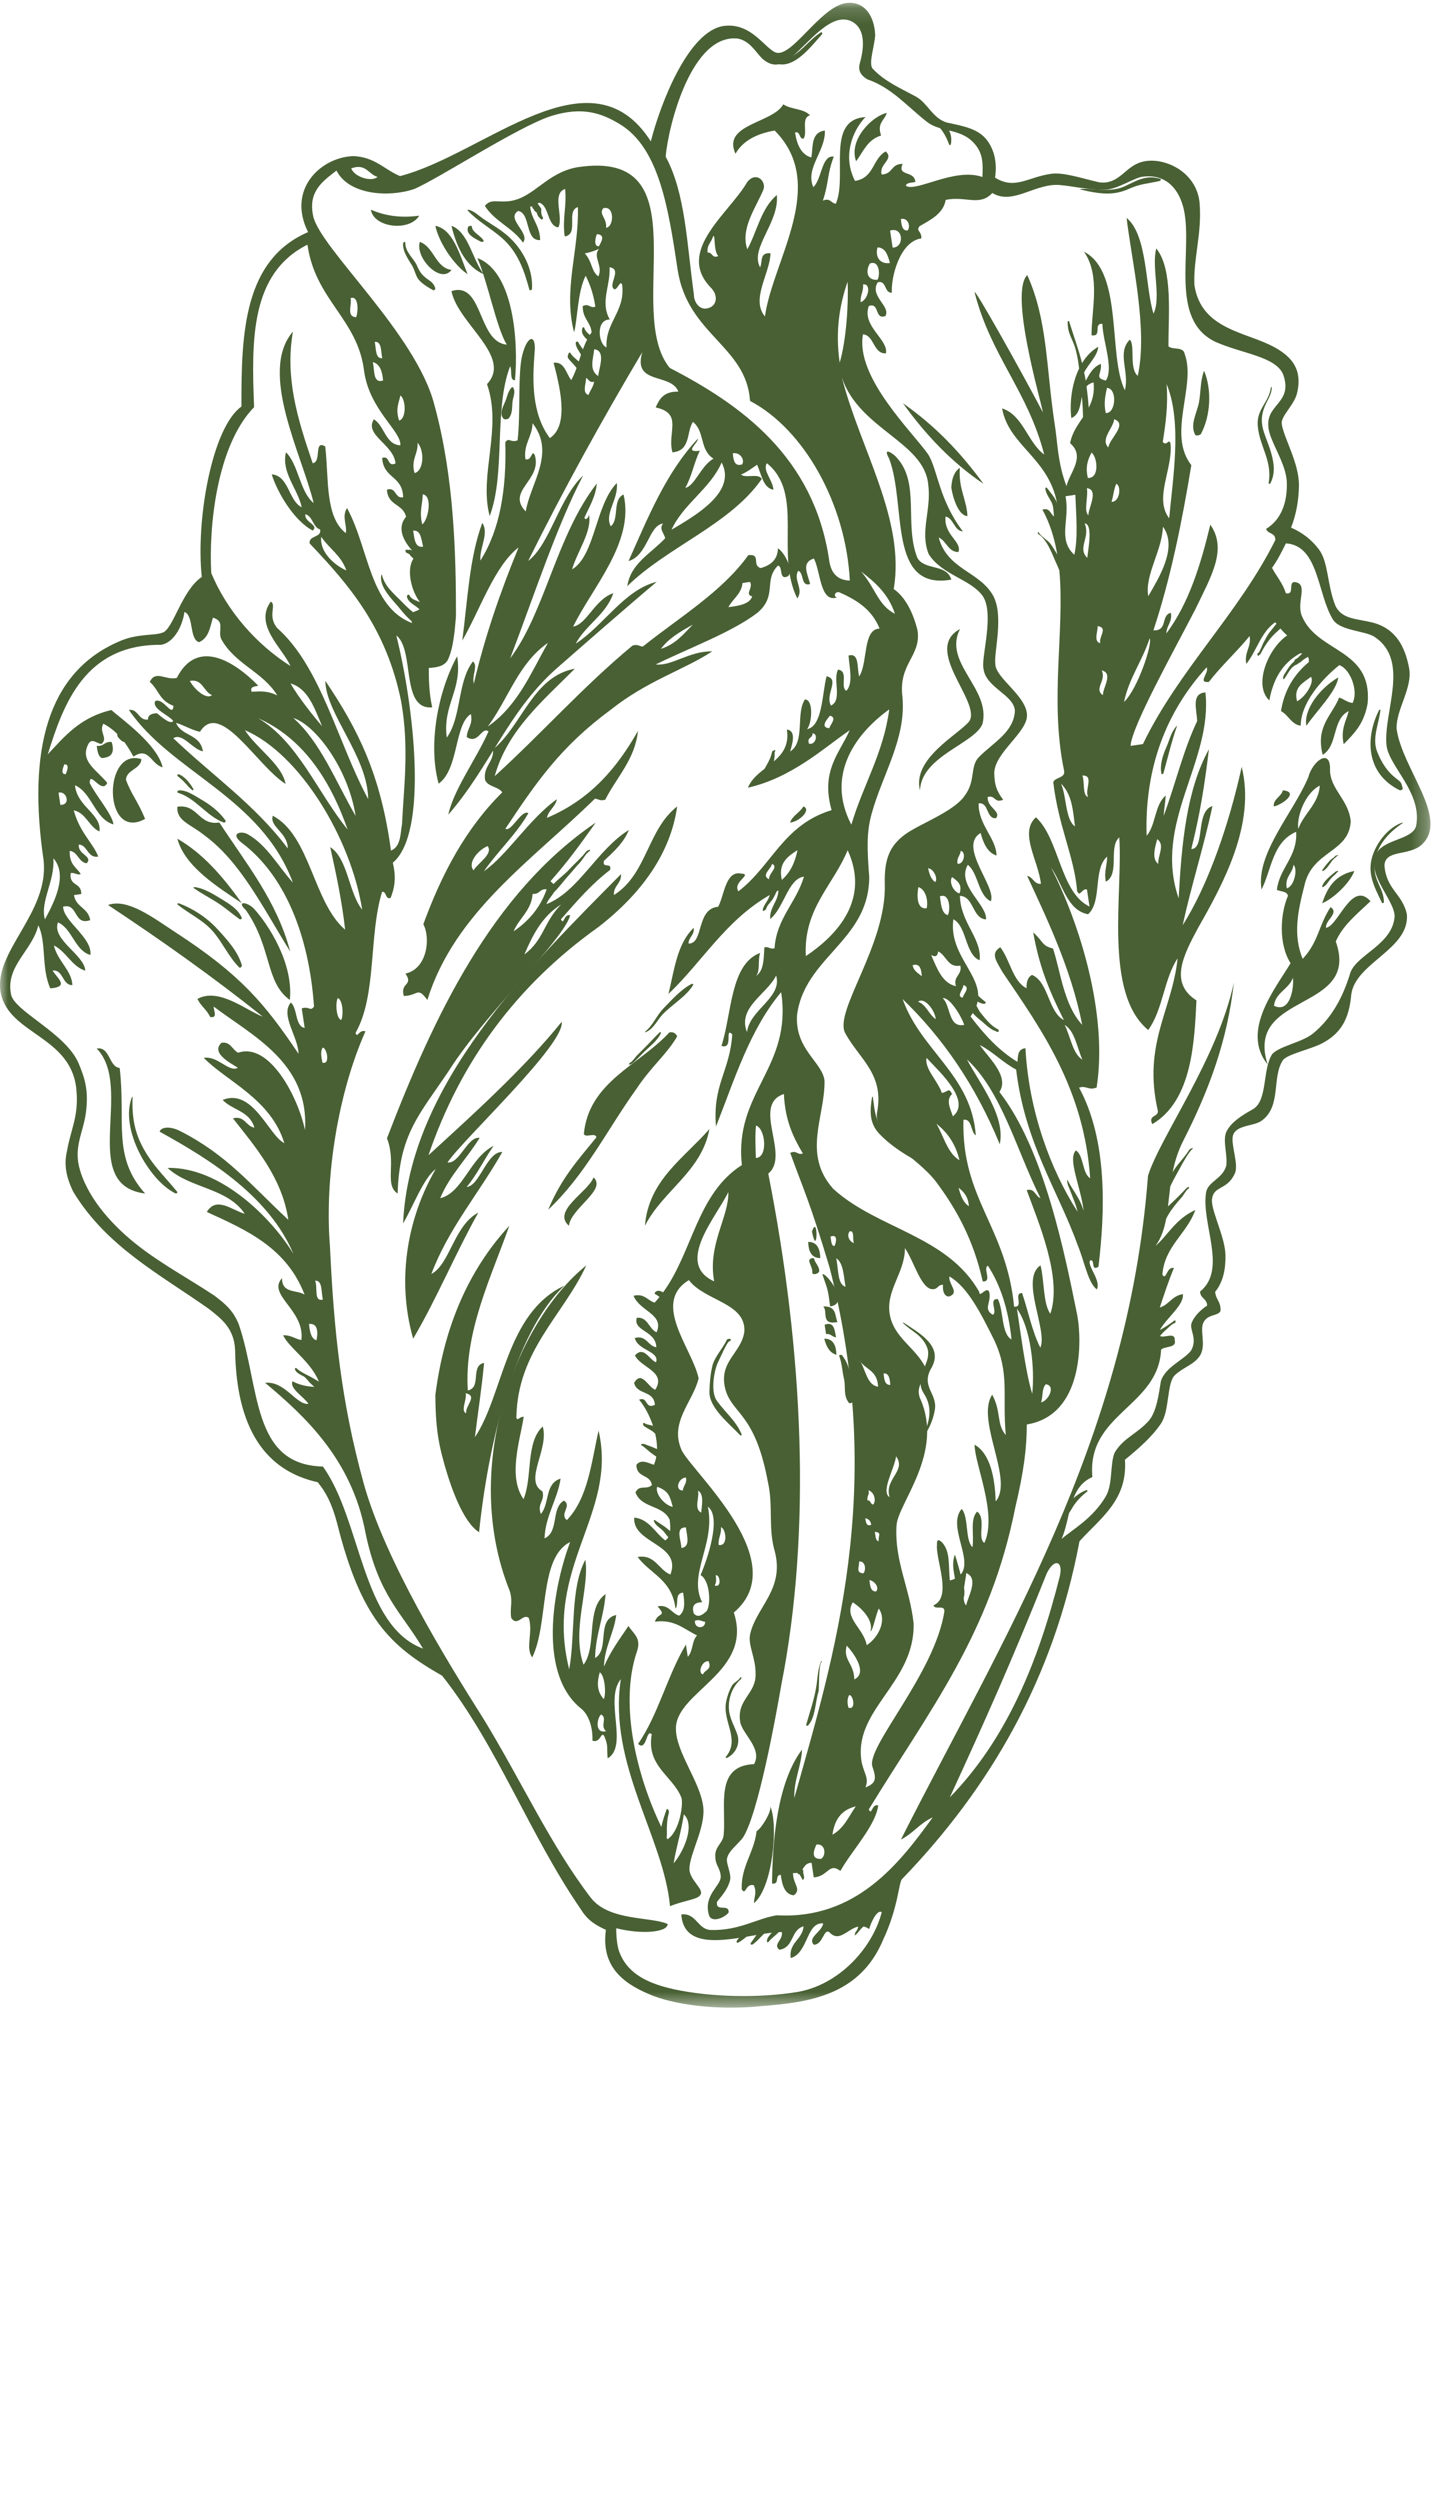 <?xml version="1.0" encoding="UTF-8"?>
<svg width="89px" height="155px" viewBox="0 0 89 155" version="1.1" xmlns="http://www.w3.org/2000/svg" xmlns:xlink="http://www.w3.org/1999/xlink">
    <title>Group 132</title>
    <defs>
        <polygon id="path-1" points="0 0.172 88.721 0.172 88.721 124.477 0 124.477"></polygon>
    </defs>
    <g id="Page-1" stroke="none" stroke-width="1" fill="none" fill-rule="evenodd">
        <g id="Loregi-Copy-2" transform="translate(-766, -3469)">
            <g id="Was-bietet-Loregi" transform="translate(510, 2698)">
                <g id="Gemüse" transform="translate(173, 675)">
                    <g id="Group-132" transform="translate(83, 96)">
                        <path d="M55,7 C54.871,7.458 54.375,7.618 54.646,8.402 C53.795,8.662 53.54,9.408 53.096,10 C52.609,8.67 54.092,7.196 55,7" id="Fill-1" fill="#486033"></path>
                        <path d="M23,13 C23.947,13.409 24.925,13.521 26,13.372 C25.411,14.368 23.189,14.132 23,13" id="Fill-3" fill="#486033"></path>
                        <path d="M28,14 C29.062,14.391 29.287,16.07 30,17 C28.971,16.559 28.356,15.48 28,14" id="Fill-5" fill="#486033"></path>
                        <path d="M27,14 C28.083,14.215 28.489,15.706 29,17 C28.15,16.427 27.228,15.058 27,14" id="Fill-7" fill="#486033"></path>
                        <path d="M26.038,15 C26.909,15.289 27.008,16.61 28,16.733 C27.343,17.65 25.732,15.988 26.038,15" id="Fill-9" fill="#486033"></path>
                        <path d="M29.61,16 C31.841,16.843 32.164,21.12 31.94,23.573 C31.588,23.604 31.773,22.952 31.641,22.704 C30.611,25.38 31.377,29.307 30.371,32 C29.686,29.44 31.17,26.577 30.204,23.817 C31.807,22.108 28.399,20.075 28,18.049 C29.98,17.415 29.61,21.211 31.429,21.367 C30.791,20.318 30.281,17.598 29.61,16" id="Fill-11" fill="#486033"></path>
                        <path d="M56,25 C58.059,26.447 59.575,28.061 61,30 C59.062,28.695 57.427,26.986 56,25" id="Fill-13" fill="#486033"></path>
                        <path d="M55.144,28.433 C54.678,27.606 55.482,28.185 55.608,28.366 C57.079,29.952 56.074,32.485 56.888,34.569 C57.313,35.387 58.717,34.935 59,35.938 C55.022,36.634 56.24,31.3 55.144,28.433" id="Fill-15" fill="#486033"></path>
                        <path d="M59.529,29 C59.434,30.32 59.974,31.026 60,32 C59.431,31.965 59.098,30.851 59,30.239 C59.029,29.637 59.206,29.225 59.529,29" id="Fill-17" fill="#486033"></path>
                        <path d="M6.923,46.003 C7.098,46.566 7.01,46.971 6.299,47 C6.089,46.869 6.037,46.567 6,46.247 C6.499,46.281 6.423,45.968 6.923,46.003" id="Fill-19" fill="#486033"></path>
                        <path d="M59.542,39 C58.46,41.103 61.482,42.698 60.933,44.888 C60.427,46.119 57.163,46.872 57.057,49 C56.555,47.003 59.536,45.492 60.125,44.705 C60.851,43.496 57.197,40.262 59.542,39" id="Fill-21" fill="#486033"></path>
                        <path d="M8.77,47.066 C8.733,47.698 7.847,47.712 7.811,48.345 C8.152,49.271 8.55,49.675 9,50.773 C6.386,52.212 6.361,46.318 8.77,47.066" id="Fill-23" fill="#486033"></path>
                        <path d="M11.006,50.016 C12.282,49.838 12.308,51.201 13.605,50.997 C15.276,53.562 17.168,55.85 18,59 C16.241,56.158 14.899,53.408 12.637,51.759 C11.809,51.096 10.916,50.884 11.006,50.016" id="Fill-25" fill="#486033"></path>
                        <path d="M11,52 C12.627,52.937 13.862,54.403 15,56 C13.512,54.999 11.457,53.733 11,52" id="Fill-27" fill="#486033"></path>
                        <path d="M83,42 C82.891,42.868 81.67,44.062 81.022,45 C80.835,43.965 81.892,42.649 83,42" id="Fill-29" fill="#486033"></path>
                        <path d="M49.826,50 C50.351,50.194 49.573,50.954 49,51 C49.147,50.57 49.61,50.378 49.826,50" id="Fill-31" fill="#486033"></path>
                        <path d="M15.259,56.44 C14.602,55.832 15.352,55.898 15.779,56.372 C16.627,57.313 18.21,59.698 17.977,62 C16.439,60.897 16.889,58.795 15.259,56.44" id="Fill-33" fill="#486033"></path>
                        <path d="M79.018,62.36 C80.111,62.887 80.268,60.954 80.181,60.632 C79.95,61.322 79.085,61.55 79.018,62.36 M79.813,55.081 C80.293,54.927 80.493,53.866 80.225,53.618 C80.165,54.162 79.656,54.378 79.813,55.081 M80.521,51.395 C80.863,50.425 81.776,49.87 81.855,48.707 C80.942,49.174 80.409,50.634 80.521,51.395 M82.49,47.681 C82.452,48.904 83.644,49.56 83.773,50.917 C83.681,52.883 81.368,52.721 80.897,54.921 C80.497,56.475 80.179,57.965 80.793,59.452 C81.788,58.385 81.765,57.402 82.523,56.24 C83.09,56.618 82.17,57.058 82.243,57.527 C83.018,57.398 83.826,54.561 85,55.876 C84.197,56.645 83.296,57.345 82.846,58.372 C84.406,62.781 77.166,61.466 78.621,66 C76.929,63.915 79.132,61.252 80.043,59.718 C79.277,58.526 79.409,56.617 79.883,55.537 C79.792,55.231 79.423,55.294 79.194,55.171 C79.352,53.795 80.484,53.129 80.389,51.571 C78.916,52.213 78.872,53.898 78.242,55.155 C77.866,52.926 80.228,50.378 81.142,48.189 C81.401,47.189 82.506,46.366 82.49,47.681" id="Fill-35" fill="#486033"></path>
                        <path d="M79.563,49 C80.607,49.104 79.52,49.9 79.006,50 C78.937,49.557 79.486,49.381 79.563,49" id="Fill-37" fill="#486033"></path>
                        <path d="M6,65.011 C6.827,64.868 6.739,66.14 7.423,66.217 C7.812,69.534 6.941,71.703 9,74 C4.846,73.479 8.341,67.433 6,65.011" id="Fill-39" fill="#486033"></path>
                        <path d="M84,54 C83.68,54.84 82.579,55.787 82,56 C82.313,55.087 82.749,54.259 84,54" id="Fill-41" fill="#486033"></path>
                        <path d="M42,64.255 C41.331,65.405 40.439,66.059 39.444,67.551 C37.654,70.054 36.273,72.878 34,75 C34.816,73.054 35.775,72.005 36.992,70.511 C36.909,70.19 36.338,70.57 36.21,70.313 C36.517,67.062 39.652,66.038 41.513,64.011 C41.766,63.965 41.912,64.068 42,64.255" id="Fill-43" fill="#486033"></path>
                        <path d="M44,70 C43.521,72.64 41.099,73.825 40,76 C40.222,73.17 42.419,71.815 44,70" id="Fill-45" fill="#486033"></path>
                        <path d="M36.814,73 C37.65,73.77 35.407,74.907 35.285,76 C34.221,75.068 36.454,73.925 36.814,73" id="Fill-47" fill="#486033"></path>
                        <path d="M50.358,76.362 C50.76,75.175 50.71,78.105 50.358,76.362" id="Fill-49" fill="#486033"></path>
                        <path d="M50.125,77 C50.643,76.992 50.858,77.371 50.875,78 C50.357,78.006 50.143,77.627 50.125,77" id="Fill-51" fill="#486033"></path>
                        <path d="M51.01,79.032 C51.071,78.719 52.828,80.825 51.485,81 C51.357,80.002 51.358,80.009 51.01,79.032" id="Fill-53" fill="#486033"></path>
                        <path d="M51.059,81.002 C51.892,80.961 51.769,81.566 51.941,81.971 C50.876,82.168 51.368,81.315 51.059,81.002" id="Fill-55" fill="#486033"></path>
                        <path d="M51.146,82.135 C51.744,81.909 51.759,82.466 51.854,82.916 C51.612,82.897 51.523,82.67 51.232,82.713 C51.204,82.521 51.175,82.328 51.146,82.135" id="Fill-57" fill="#486033"></path>
                        <path d="M51.124,83 C51.644,82.993 51.858,83.372 51.876,84 C51.459,83.877 51.244,83.499 51.124,83" id="Fill-59" fill="#486033"></path>
                        <path d="M47.771,112 C48.28,113.091 47.939,117.011 46.763,118 C46.756,117.628 46.961,117.38 46.754,116.889 C46.227,116.742 46.258,117.576 46.003,117.137 C45.946,115.722 46.784,114.834 46.923,113.533 C47.19,113.414 47.868,112.333 47.771,112" id="Fill-61" fill="#486033"></path>
                        <g id="Group-65">
                            <mask id="mask-2" fill="white">
                                <use xlink:href="#path-1"></use>
                            </mask>
                            <g id="Clip-64"></g>
                            <path d="M80.446,43.48 C80.204,42.584 80.844,42.338 81.308,41.961 C81.539,42.317 80.952,43.221 80.446,43.48 M71.845,53.566 C71.376,53.255 71.686,52.38 71.77,52.032 C72.29,52.379 71.775,53.103 71.845,53.566 M50.92,115.252 C50.265,115.279 50.477,114.716 50.632,114.368 C51.19,114.271 51.269,115.047 50.92,115.252 M44.571,95.789 C44.532,95.357 44.755,95.117 44.716,94.685 C45.041,94.805 45.164,95.901 44.571,95.789 M44.387,97.671 C44.648,97.584 44.786,98.478 44.325,98.298 C44.423,98.147 44.438,97.933 44.387,97.671 M37.197,103.684 C37.528,103.893 37.601,105.05 37.447,105.347 C36.988,104.836 37.035,104.274 37.197,103.684 M37.279,106.299 C37.701,106.532 37.187,106.983 37.59,107.335 C36.87,107.514 37.019,106.521 37.279,106.299 M42.412,112.493 C43.16,113.2 42.333,114.9 41.778,115.526 C41.953,114.489 42.254,113.544 42.412,112.493 M43.098,100.49 C43.407,100.379 43.517,100.535 43.73,100.551 C43.768,100.994 43.061,101.023 43.098,100.49 M43.941,102.993 C44.187,103.532 43.694,103.528 43.598,103.817 C43.259,103.73 43.52,102.966 43.941,102.993 M43.902,93.415 C44.765,94.044 43.881,96.656 43.451,97.656 C44.081,98.024 44.097,99.657 43.791,99.924 C43.486,100.192 43.256,100.289 43.03,100.037 C42.888,99.573 43.061,99.342 43.548,99.341 C42.657,97.571 44.389,95.748 43.902,93.415 M43.287,92.425 C43.7,92.607 43.507,93.472 43.492,93.786 C43.009,93.551 43.402,92.834 43.287,92.425 M42.264,95.977 C42.235,95.462 41.864,94.696 42.54,94.699 C42.602,95.239 42.832,95.901 42.264,95.977 M42.35,92.409 C41.834,92.427 42.059,91.63 42.542,91.607 C42.622,91.979 42.373,92.111 42.35,92.409 M41.726,93.429 C41.206,93.324 40.612,92.604 40.76,92.18 C41.465,92.444 41.541,92.741 41.726,93.429 M44.293,79.445 C41.836,78.332 44.427,75.468 45.173,73.905 C45.216,75.461 43.871,77.162 44.293,79.445 M46.88,71.796 C46.861,71.11 46.824,70.41 46.888,69.786 C47.472,69.96 47.653,71.767 46.88,71.796 M46.33,63.995 C45.711,62.462 47.605,61.615 48.136,60.481 C48.541,61.855 46.493,62.59 46.33,63.995 M47.707,54.516 C47.159,54.275 47.868,53.84 47.875,53.563 C48.339,53.742 47.63,54.177 47.707,54.516 M49.459,52.71 C49.314,53.455 49.022,54.093 48.49,54.554 C48.251,53.526 48.841,53.107 49.459,52.71 M50.18,46.111 C50.007,45.716 50.436,45.761 50.393,45.461 C50.778,45.501 50.588,46.212 50.18,46.111 M51.436,45.151 C50.845,45.106 51.288,44.601 51.474,44.374 C51.963,44.49 51.454,44.967 51.436,45.151 M30.252,45.046 C31.529,43.339 32.135,41.14 33.986,39.856 C32.924,41.72 32.111,43.767 30.252,45.046 M33.172,28.229 C32.973,27.801 32.997,28.612 32.586,28.47 C32.459,27.524 33.015,27.082 33.029,26.239 C34.477,28.103 32.895,29.955 32.606,31.712 C31.375,30.428 33.627,29.791 33.172,28.229 M37.822,19.81 C37.194,18.728 37.887,17.675 37.801,16.566 C38.496,16.678 37.934,17.345 37.983,17.776 C38.21,18.345 38.469,17.192 38.592,17.686 C38.769,19.34 37.539,19.961 37.615,21.541 C37.095,21.327 36.944,19.803 37.822,19.81 M37.163,15.424 C36.716,15.889 37.433,16.489 37.108,17.134 C36.657,16.804 36.759,16.268 36.272,15.71 C36.42,15.685 36.751,15.614 37.163,15.424 M37.409,12.915 C38.127,12.697 38.094,14.067 37.59,14.124 C37.651,13.51 37.122,13.296 37.409,12.915 M37.14,15.273 C36.778,15.288 36.953,14.622 37.027,14.517 C37.579,14.557 37.282,15.02 37.14,15.273 M36.854,21.654 C37.631,21.738 37.108,22.938 37.104,23.317 C36.519,22.95 36.793,22.248 36.854,21.654 M36.342,23.43 C36.512,23.505 36.552,23.754 36.845,23.664 C36.802,23.992 36.598,24.2 36.502,24.488 C36.065,24.37 36.384,23.699 36.342,23.43 M41.648,32.845 C42.383,31.233 44.051,30.307 44.757,28.674 C45.705,30.49 43.158,31.951 41.648,32.845 M46.021,28.797 C45.556,28.936 45.485,28.545 45.45,28.107 C45.917,28.013 46.215,28.539 46.021,28.797 M86.496,56.804 C86.383,58.56 84.168,59.168 83.752,60.302 C83.304,61.797 82.611,63.112 81.438,64.074 C80.766,64.626 79.362,64.855 78.908,65.349 C78.278,66.321 78.638,68.222 77.71,68.772 C76.89,69.226 76.342,69.618 76.07,70.153 C75.81,70.666 76.137,71.557 76.056,72.264 C75.841,73.093 74.908,73.252 74.801,73.939 C74.495,75.913 76.135,78.696 74.428,80.08 C74.455,80.527 74.842,80.493 74.87,80.941 C74.462,81.224 74.112,81.55 73.917,81.989 C73.721,82.429 74.294,82.932 73.885,83.715 C73.471,84.305 72.22,84.763 71.99,85.678 C71.891,86.299 71.749,87.514 71.251,88.084 C70.557,88.88 69.663,89.154 69.131,90.067 C68.83,90.777 69.037,92.019 68.566,92.804 C67.744,94.177 66.509,94.832 65.839,95.419 C66.055,94.933 66.169,94.371 66.3,93.823 C66.386,93.691 66.465,93.553 66.547,93.419 C66.76,93.071 67.102,92.733 67.423,92.478 C67.476,92.436 67.433,92.371 67.372,92.392 C67.116,92.479 66.828,92.662 66.578,92.893 C66.798,92.33 67.13,91.848 67.752,91.58 C67.39,87.637 71.839,87.231 72.013,83.683 C72.236,83.444 72.99,83.595 72.859,83.095 C72.894,82.55 72.195,82.991 71.943,82.831 C72.043,82.712 72.149,82.597 72.263,82.499 C72.409,82.374 72.668,82.089 72.85,82.034 C72.886,82.022 72.911,81.988 72.909,81.95 C72.908,81.933 72.906,81.916 72.905,81.9 C72.901,81.84 72.803,81.873 72.79,81.911 C72.786,81.923 72.535,82.093 72.466,82.142 C72.294,82.262 72.11,82.359 71.932,82.467 C72.364,81.689 73.449,80.914 73.363,80.238 C72.664,80.351 72.531,80.881 71.931,81.067 C72.205,80.238 72.478,79.407 72.808,78.619 C72.336,78.512 72.352,79.427 72.093,79.034 C72.213,77.285 73.62,76.481 74.136,75.022 C72.903,75.572 72.379,76.658 71.668,77.242 C72.03,76.743 72.212,76.178 72.327,75.562 C72.515,75.179 72.762,74.856 73.041,74.518 C73.131,74.413 73.221,74.308 73.314,74.205 C73.392,74.116 73.597,73.745 73.698,73.711 C73.721,73.704 73.743,73.686 73.741,73.66 C73.74,73.642 73.739,73.625 73.737,73.607 C73.733,73.567 73.675,73.591 73.666,73.616 C73.66,73.635 73.606,73.64 73.587,73.661 C73.226,74.06 72.837,74.433 72.439,74.796 C72.486,74.401 72.527,73.989 72.582,73.565 C72.588,73.55 72.594,73.535 72.6,73.521 C72.785,73.122 73.011,72.743 73.219,72.357 C73.382,72.052 73.729,71.426 73.981,71.206 C73.995,71.194 73.981,71.175 73.964,71.18 C73.831,71.218 73.795,71.23 73.71,71.363 C73.449,71.772 73.103,72.105 72.834,72.506 C72.793,72.567 72.764,72.626 72.726,72.686 C72.849,72.077 73.031,71.449 73.347,70.81 C75.051,67.47 76.131,64.44 76.528,60.909 C75.528,65.621 71.957,70.478 71.2,72.897 C69.958,89.335 62.105,101.73 55.876,114.054 C56.638,113.672 57.051,113.034 57.848,112.679 C55.832,115.457 53.146,119.022 48.177,118.751 C47.008,118.922 45.856,119.706 44.112,119.662 C43.26,119.653 43.201,118.581 42.255,118.7 C42.375,120.468 44.11,120.417 45.84,120.152 C45.787,120.211 45.73,120.273 45.696,120.338 C45.673,120.383 45.697,120.444 45.699,120.431 C45.689,120.537 45.985,120.321 46,120.308 C46.06,120.259 46.127,120.223 46.187,120.172 C46.223,120.14 46.261,120.109 46.299,120.078 C46.508,120.043 46.715,120.006 46.917,119.971 C46.799,120.136 46.681,120.301 46.565,120.468 C46.502,120.558 46.627,120.599 46.691,120.552 C46.904,120.4 47.075,120.208 47.258,120.023 C47.299,119.981 47.343,119.938 47.388,119.894 C47.557,119.868 47.717,119.847 47.873,119.829 C47.831,119.873 47.788,119.917 47.751,119.965 C47.646,120.093 47.558,120.214 47.566,120.383 C47.569,120.445 47.669,120.414 47.688,120.381 C47.792,120.212 48.09,120.015 48.297,119.797 C48.359,119.794 48.43,119.785 48.488,119.786 C48.587,120.279 47.907,120.555 48.343,120.89 C49.275,120.722 49.013,119.679 49.836,119.432 C49.784,120.245 48.901,120.448 49.043,121.404 C50.143,121.073 49.993,119.169 51.054,119.251 C50.999,119.765 50.05,120.13 50.474,120.573 C51.048,120.584 51.09,119.513 51.449,119.811 C52.054,120.453 52.57,119.59 53.231,119.449 C53.204,119.526 53.193,119.602 53.148,119.674 C53.117,119.722 53.08,119.77 53.046,119.817 C53.015,119.861 53.048,119.907 53.008,119.962 C52.992,119.984 53.03,119.995 53.045,119.982 C53.207,119.853 53.37,119.594 53.485,119.511 C53.51,119.493 53.529,119.467 53.55,119.443 C53.665,119.466 53.784,119.515 53.908,119.602 C54.003,119.216 54.403,118.36 54.686,118.558 C54.109,120.808 51.99,123.117 49.361,123.521 C47.172,123.858 44.737,123.825 42.663,123.498 C40.293,123.125 38.911,122.42 38.394,120.973 C38.224,120.498 38.212,119.623 38.221,119.551 C39.707,119.937 41.405,119.83 41.409,119.29 C40.36,118.821 37.792,119.118 36.653,117.676 C34.138,114.39 32.394,110.521 30.009,106.603 C27.707,102.97 23.869,96.727 22.552,91.954 C21.164,86.92 20.71,82.556 20.463,77.257 C20.117,72.93 20.996,67.698 22.664,63.946 C22.286,63.791 22.151,64.422 22.055,64.037 C23.38,61.693 22.861,57.993 23.698,55.293 C23.989,55.266 23.879,55.776 24.223,55.677 C24.462,55.091 24.593,54.425 24.362,53.493 C26.601,51.617 25.655,43.699 24.578,39.394 C25.749,40.307 24.826,44.028 26.804,43.856 C26.611,42.951 26.597,42.18 26.593,41.414 C27.158,41.382 27.555,41.287 27.766,40.932 C28.124,40.208 28.214,39.032 28.28,38.182 C28.28,34.39 28.172,29.613 26.948,25.131 C25.844,20.726 19.887,15.431 19.428,13.416 C19.089,11.866 20.011,11.244 20.869,10.575 C21.632,12.093 24.132,12.26 25.71,11.712 C27.292,11.018 32.098,7.88 34.16,7.2 C36.146,6.572 37.35,7.038 38.435,7.693 C40.882,9.169 41.453,12.904 42.026,16.714 C42.632,20.744 46.298,21.451 46.518,24.858 C49.874,26.619 52.468,31.26 52.706,35.998 C51.96,35.97 51.517,35.567 51.413,34.645 C50.445,28.312 45.974,25.104 41.542,22.813 C38.643,19.314 43.696,9.136 35.781,10.373 C33.908,10.723 33.151,12.195 31.703,12.456 C30.847,12.587 30.468,12.285 30.071,12.765 C30.697,13.743 31.782,14.105 32.436,15.043 C32.914,14.436 31.342,13.566 32.141,13.078 C32.929,13.23 32.549,14.951 33.502,14.885 C33.479,13.948 32.975,13.653 32.88,12.813 C32.925,12.812 32.955,12.799 32.989,12.789 C33.015,12.87 33.058,12.94 33.119,13.002 C33.135,13.058 33.163,13.097 33.211,13.116 C33.227,13.146 33.251,13.164 33.284,13.171 C33.337,13.364 33.419,13.504 33.598,13.614 C33.607,13.619 33.62,13.615 33.626,13.609 C33.637,13.596 33.648,13.584 33.66,13.571 C33.677,13.552 33.697,13.52 33.678,13.493 C33.572,13.35 33.555,13.148 33.571,12.975 C33.574,12.932 33.55,12.884 33.509,12.864 C33.502,12.828 33.48,12.796 33.447,12.78 C33.443,12.765 33.442,12.749 33.433,12.736 C33.389,12.694 33.363,12.651 33.347,12.605 C33.383,12.591 33.417,12.576 33.466,12.572 C34.072,12.787 33.931,14.006 34.629,14.1 C34.964,13.449 34.2,11.991 35.049,11.718 C35.164,12.789 34.862,13.554 35.025,14.66 C35.933,14.521 35.077,13.084 35.84,12.839 C35.927,15.493 34.908,17.987 35.606,20.602 C35.825,19.794 35.814,18.089 36.324,17.095 C36.597,17.637 36.813,18.255 36.924,19.015 C36.567,19.131 36.552,18.788 36.14,18.977 C36.135,19.771 36.61,19.922 36.694,20.594 C36.653,20.649 36.625,20.712 36.588,20.77 C36.432,20.65 36.293,20.511 36.233,20.318 C36.218,20.269 36.145,20.285 36.129,20.326 C36.011,20.629 36.199,20.856 36.415,21.055 C36.317,21.247 36.232,21.447 36.155,21.655 C36.046,21.51 35.942,21.366 35.856,21.202 C35.822,21.137 35.701,21.203 35.704,21.263 C35.712,21.442 35.784,21.581 35.879,21.73 C35.927,21.805 35.977,21.902 36.035,21.991 C35.989,22.131 35.943,22.272 35.897,22.412 C35.705,22.243 35.493,22.088 35.373,21.877 C35.351,21.84 35.288,21.863 35.275,21.895 C35.22,22.025 35.168,22.122 35.256,22.237 C35.357,22.368 35.475,22.486 35.588,22.607 C35.649,22.673 35.701,22.746 35.759,22.816 C35.664,23.077 35.56,23.331 35.429,23.566 C35.101,23.157 35.025,22.411 34.334,22.49 C34.655,23.747 35.372,26.339 34.101,27.162 C32.971,25.639 33.019,23.603 33.154,21.894 C33.282,20.694 32.723,20.726 32.394,22.006 C32.101,23.152 32.299,25.658 32.1,27.305 C31.627,27.467 31.586,27.091 31.338,27.418 C31.422,30.304 31.018,32.831 29.795,34.756 C29.73,33.954 30.351,33.064 29.912,32.421 C29.111,34.568 28.998,37.219 28.672,39.715 C29.765,37.827 30.669,35.085 32.163,33.942 C31.007,36.752 30.054,39.537 29.386,42.391 C29.254,41.844 29.665,41.291 29.334,41.007 C28.356,42.263 28.638,44.442 27.709,45.732 C27.437,43.693 28.699,42.784 28.352,40.69 C27.156,42.878 26.535,46.165 27.205,48.59 C28.466,47.677 28.173,44.908 29.203,44.274 C29.353,44.923 28.961,45.172 28.95,45.703 C29.68,46.172 29.865,45.024 30.298,45.348 C29.548,47.054 28.138,48.94 27.804,50.51 C30.353,47.586 31.484,44.2 34.402,41.549 C35.784,40.339 38.767,37.724 40.733,36.072 C38.723,36.568 37.452,38.77 35.706,39.91 C36.326,38.751 37.612,38.082 38.037,36.78 C36.898,37.154 36.395,38.709 35.547,38.851 C36.746,36.398 39.365,33.608 38.674,30.658 C37.96,30.986 38.431,32.183 37.881,32.631 C37.465,31.841 38.374,30.958 38.255,29.947 C36.908,31.334 36.918,34.434 35.481,35.305 C35.781,34.224 36.745,32.919 36.526,31.904 C36.515,32.073 36.331,32.305 36.245,32.101 C36.542,31.421 36.941,30.819 37.015,29.977 C34.488,33.229 33.809,37.953 31.64,40.821 C33.073,37.076 34.52,32.626 36.163,29.485 C34.662,30.893 34.128,33.727 32.756,34.782 C34.955,30.345 37.335,26.043 39.837,21.829 C39.216,23.894 41.618,23.095 42.073,24.28 C41.138,24.266 40.894,24.759 40.665,25.262 C42.391,25.632 41.358,26.833 41.706,28.045 C42.856,27.948 42.559,26.789 42.978,26.155 C43.732,26.767 43.373,27.889 44.255,28.439 C43.502,28.829 43.07,30.166 42.503,30.244 C42.902,29.552 43.048,28.673 43.403,27.948 C42.385,28.076 43.291,27.497 43.289,27.191 C41.297,29.313 40.19,32.086 38.983,34.786 C40.173,34.45 40.234,32.57 41.123,32.459 C40.868,32.786 41.16,33.021 41.259,33.367 C40.398,34.302 39.109,34.923 38.906,36.343 C41.385,33.907 45.292,32.52 47.245,29.697 C47.035,29.314 46.264,29.682 45.959,29.423 C46.348,29.261 46.64,29.027 46.957,28.812 C47.23,29.415 47.326,30.256 47.968,30.363 C47.943,29.783 47.263,29.14 47.566,28.722 C49.904,30.623 48.045,34.281 49.448,37.1 C49.872,36.529 49.178,35.947 49.502,35.391 C49.877,35.493 49.65,36.404 50.248,36.209 C50.05,35.505 49.705,34.874 50.477,34.628 C50.91,35.456 50.853,37.397 51.929,37.04 C51.716,37.059 51.712,36.679 52.036,36.715 C53.09,37.18 54.062,37.753 54.553,38.971 C53.492,39.011 53.839,41.092 53.288,41.941 C53.137,41.418 53.318,40.447 52.627,40.647 C52.69,41.456 52.923,42.39 52.488,42.832 C52.079,42.57 52.658,41.62 51.979,41.516 C51.637,42.117 52.26,43.426 51.536,43.746 C51.153,43.045 52.118,42.106 51.263,41.931 C50.985,43.029 51.008,45.06 50.043,45.205 C50.338,44.962 50.497,43.372 49.922,43.367 C49.34,44.239 49.954,45.991 49.007,46.594 C49.093,46.242 49.443,45.312 48.803,45.233 C48.95,46.199 48.53,46.748 47.992,47.21 C48.033,47.021 48.054,46.829 48.042,46.631 C48.066,46.607 48.084,46.58 48.081,46.535 C48.077,46.483 47.992,46.508 47.98,46.542 C47.983,46.541 47.985,46.541 47.989,46.541 C47.934,46.538 47.889,46.58 47.88,46.63 C47.804,47.021 47.605,47.332 47.42,47.666 C46.994,47.996 46.586,48.341 46.387,48.837 C49.138,48.215 51.149,46.331 52.7,45.274 C52.052,46.726 50.89,47.798 51.576,50.232 C48.585,51.126 47.864,53.689 45.796,55.262 C45.409,54.666 46.743,54.199 45.941,54.159 C44.99,53.987 44.92,55.536 44.539,56.222 C43.165,56.334 43.659,58.531 42.703,58.503 C42.704,58.102 43.088,57.98 43.023,57.528 C41.989,58.517 41.822,60.142 41.46,61.625 C43.584,59.601 45.004,57.058 47.748,55.488 C47.689,55.649 47.62,55.806 47.526,55.942 C47.446,56.057 47.304,56.3 47.307,56.443 C47.308,56.506 47.417,56.47 47.43,56.429 C47.43,56.428 47.43,56.427 47.43,56.426 C47.463,56.42 47.502,56.396 47.512,56.361 C47.579,56.107 47.815,55.935 47.946,55.711 C48,55.619 48.094,55.445 48.171,55.261 C48.208,55.242 48.241,55.222 48.278,55.204 C48.258,55.908 47.73,56.236 47.766,56.98 C48.621,56.308 48.874,54.479 49.861,54.351 C49.403,55.941 48.149,56.948 48.039,58.794 C47.756,58.871 47.677,58.674 47.407,58.734 C47.361,59.418 47.394,60.159 46.896,60.51 C47.164,60.169 46.986,59.501 47.148,59.081 C45.286,59.766 45.394,62.844 44.746,64.847 C45.526,65.096 44.914,63.64 45.416,64.13 C45.264,66.438 44.183,67.247 44.407,69.844 C45.56,66.925 46.495,63.847 48.448,61.515 C49.159,66.209 45.509,67.694 46.012,72.234 C43.221,74.011 42.955,77.645 41.124,80.128 C40.993,80.061 40.895,79.992 40.718,80.055 C40.663,80.074 40.544,80.202 40.647,80.246 C40.728,80.282 40.814,80.346 40.903,80.413 C40.805,80.533 40.707,80.652 40.6,80.765 C40.159,80.631 39.959,80.173 39.292,80.341 C39.683,81.308 41.216,81.483 40.722,82.603 C40.241,82.398 40.179,81.634 39.496,81.702 C39.238,82.536 40.681,82.489 40.706,83.532 C40.177,83.454 40.103,82.766 39.373,82.956 C39.528,83.723 40.928,83.772 40.689,84.461 C40.273,84.32 39.94,83.419 39.38,84.038 C39.746,84.806 41.358,85.049 40.635,86.17 C40.157,85.955 39.79,84.947 39.326,85.746 C39.522,86.511 40.542,86.175 40.619,87.1 C39.985,87.405 40.207,86.562 39.637,86.782 C39.983,87.198 40.297,87.783 40.503,88.408 C40.478,88.4 40.453,88.388 40.428,88.381 C40.3,88.342 40.071,88.324 39.97,88.23 C39.943,88.206 39.891,88.23 39.885,88.263 C39.868,88.353 39.915,88.403 39.987,88.45 C40.15,88.56 40.322,88.64 40.483,88.754 C40.536,88.793 40.587,88.84 40.638,88.891 C40.71,89.211 40.753,89.535 40.749,89.844 C40.575,89.768 40.4,89.691 40.22,89.631 C40.047,89.574 39.969,89.497 39.795,89.53 C39.766,89.536 39.73,89.585 39.77,89.603 C39.879,89.652 40.11,89.855 40.179,89.916 C40.347,90.066 40.521,90.189 40.705,90.314 C40.674,90.491 40.626,90.661 40.555,90.819 C40.231,90.723 39.756,90.434 39.467,90.827 C39.482,91.653 40.32,91.377 40.432,92.074 C40.085,92.402 39.665,92.016 39.412,92.534 C39.794,93.537 41.106,93.29 41.535,94.229 C41.565,94.477 41.583,94.716 41.562,94.925 C41.5,94.877 41.441,94.83 41.393,94.788 C41.153,94.58 40.873,94.439 40.622,94.251 C40.6,94.234 40.542,94.249 40.55,94.285 C40.614,94.556 40.95,94.731 41.133,94.922 C41.226,95.018 41.328,95.183 41.448,95.309 C41.401,95.387 41.341,95.455 41.259,95.507 C40.621,95.031 40.259,94.185 39.335,94.092 C39.224,95.717 42.309,95.718 41.578,97.624 C40.848,97.331 40.629,96.354 39.546,96.534 C40.333,97.598 41.674,97.919 41.897,99.74 C42.12,99.457 41.812,98.783 42.368,98.743 C42.465,99.351 42.5,99.916 42.117,100.172 C41.637,100.028 41.479,99.453 40.785,99.596 C41.381,100.285 40.81,99.927 40.617,100.549 C41.83,100.375 42.432,101.02 43.235,101.398 C42.892,101.729 42.998,102.388 42.655,102.72 C42.617,102.468 42.579,102.216 42.541,101.964 C41.385,103.894 40.843,106.275 39.576,108.124 C40.114,108.623 40.075,107.146 40.421,107.533 C40.075,109.499 41.709,110.096 42.253,111.436 C42.4,111.763 42.178,113.533 41.398,114.035 C41.381,114.003 41.365,113.968 41.347,113.936 C41.36,113.835 41.365,113.731 41.361,113.64 C41.35,113.308 41.368,112.815 41.459,112.503 C41.499,112.364 41.505,112.273 41.41,112.165 C41.389,112.141 41.351,112.166 41.343,112.189 C41.216,112.545 41.092,112.906 41.015,113.275 C39.529,110.179 38.38,105.732 39.496,102.416 C39.799,101.564 39.298,101.313 38.977,100.812 C38.378,101.708 37.912,102.308 37.456,103.335 C37.494,102.109 38.072,101.278 38.219,100.13 C36.96,100.415 37.83,102.266 36.908,102.799 C36.936,101.34 37.457,100.243 37.558,98.838 C36.299,99.706 37.058,102.057 36.192,103.214 C35.431,101.076 36.578,98.483 36.304,96.706 C35.346,98.513 35.7,101.284 35.302,103.501 C33.703,97.123 38.328,93.891 37.124,88.7 C36.671,90.698 36.472,92.884 35.156,94.248 C34.677,93.85 35.499,93.374 34.974,93.038 C34.159,93.514 34.688,94.98 33.77,95.38 C33.833,93.948 34.566,93.007 34.77,91.676 C33.773,91.975 34.099,93.246 33.542,93.869 C33.298,93.196 33.813,93.082 33.643,92.463 C32.459,91.798 34.07,89.863 33.661,88.441 C32.584,89.442 33.043,91.574 32.47,92.946 C31.476,91.54 32.271,89.246 32.481,87.842 C32.21,87.822 32.125,88.125 32.024,87.91 C32.09,83.743 34.905,81.6 36.363,78.457 C31.986,81.976 28.548,91.02 31.613,98.637 C31.833,99.337 31.598,99.702 31.711,100.324 C32.119,100.887 32.417,100.002 32.799,100.317 C33.075,101.232 32.567,102.151 33.01,102.759 C34.048,100.652 33.397,96.586 35.361,95.608 C34.417,98.101 33.252,103.584 35.969,105.875 C36.442,106.206 36.775,106.971 36.745,107.924 C37.261,108.105 37.282,107.27 37.483,107.66 C37.74,108.266 37.622,108.321 37.688,109.021 C39,108.246 37.459,105.369 38.505,104.108 C37.7,109.376 41.163,113.914 41.555,118.186 C42.561,117.783 43.315,117.786 43.466,117.438 C43.618,117.091 42.729,116.503 42.759,115.844 C42.795,114.868 43.766,113.298 43.615,112.022 C43.434,110.468 41.906,108.625 41.921,107.157 C41.939,104.866 46.726,103.674 45.512,99.978 C49.208,96.859 43.058,91.398 42.291,89.944 C41.478,88.195 42.97,86.945 43.33,85.461 C42.951,83.627 40.379,80.797 42.726,79.368 C43.701,80.664 46.284,80.775 46.164,82.568 C45.981,83.914 44.539,84.403 44.989,86.143 C45.428,87.705 46.835,87.582 47.633,91.921 C47.962,93.359 47.633,94.798 48.057,96.2 C48.654,98.557 46.923,99.609 46.527,101.306 C46.367,101.99 46.876,102.774 46.863,103.797 C46.887,105.024 45.7,105.362 45.902,106.721 C45.987,107.481 47.31,108.394 46.768,109.376 C45.366,109.441 45.003,110.27 44.919,111.305 C44.857,112.084 44.953,112.981 44.884,113.755 C44.835,114.308 44.309,114.476 44.366,115.142 C44.378,115.671 44.671,115.817 44.7,116.329 C44.737,116.928 43.59,117.486 43.975,118.754 C44.144,119.249 44.967,118.889 45.193,118.574 C45.223,117.989 44.369,118.59 44.471,117.909 C44.783,117.532 45.163,117.093 45.283,116.557 C45.372,116.163 45,115.49 45.099,115.195 C45.197,114.771 45.691,114.411 46.057,113.964 C47.008,112.58 48.134,106.342 48.456,104.473 C50.332,94.994 49.84,83.848 47.648,72.764 C49.041,71.639 46.587,68.501 48.618,67.829 C48.69,69.489 49.215,70.541 49.795,71.518 C49.438,71.635 49.423,71.292 49.011,71.48 C49.802,73.692 50.169,74.315 51.451,78.584 C54.973,92.346 51.75,102.649 49.263,111.478 C49.236,110.338 49.688,109.55 49.745,108.47 C48.209,110.516 47.912,114.066 47.882,116.784 C48.391,116.845 48.015,116.255 48.423,116.241 C48.512,116.908 48.684,117.465 49.236,117.511 C49.732,117.13 49.177,116.813 49.183,116.128 C49.295,116.139 49.38,116.131 49.454,116.115 C49.454,116.117 49.455,116.12 49.455,116.122 C49.466,116.183 49.52,116.203 49.575,116.202 C49.642,116.307 49.711,116.41 49.76,116.526 C49.779,116.571 49.845,116.53 49.854,116.5 C49.91,116.314 49.793,116.177 49.821,116.015 C49.829,115.971 49.805,115.941 49.772,115.92 C49.773,115.911 49.775,115.902 49.775,115.893 C49.903,115.717 49.985,115.507 50.334,115.493 C50.379,115.796 50.425,116.098 50.47,116.4 C51.368,116.348 51.396,115.452 52.122,116.001 C52.859,114.697 54.293,113.215 54.469,111.943 C54.058,111.8 54.083,112.613 53.883,112.185 C57.686,105.969 61.41,101.321 62.971,93.458 C63.498,91.235 63.683,89.768 63.683,88.319 C67.242,87.736 67.086,83.063 66.822,81.592 C66.032,77.702 64.761,71.273 61.984,67.703 C62.645,66.719 61.216,65.491 60.769,64.791 C61.586,65.21 62.208,65.889 63.021,66.312 C63.575,70.899 65.604,73.779 66.834,77.185 C67.283,78.29 67.481,79.533 68.027,79.947 C68.304,79.395 67.43,78.497 67.602,78.154 C67.958,78.039 67.621,78.855 68.127,78.54 C68.539,75.121 68.701,70.702 66.925,67.434 C67.394,67.288 67.504,67.627 68.014,67.427 C68.719,62.909 66.985,57.296 65.184,53.78 C65.907,54.809 66.176,56.448 67.488,56.685 C68.376,55.857 67.767,53.93 68.663,53.109 C68.674,53.655 68.456,54.034 68.586,54.667 C69.47,54.196 68.728,52.529 69.418,51.916 C69.655,55.336 68.434,61.573 71.213,63.862 C72.129,62.607 72.178,60.715 73.036,59.418 C72.706,62.627 70.857,64.72 71.811,68.875 C71.856,69.266 71.183,69.129 71.468,69.697 C73.978,68.222 74.075,64.476 74.206,62.026 C72.515,60.949 73.372,59.266 74.308,57.528 C75.836,54.839 77.896,51.112 77.011,47.544 C76.244,51.061 74.929,54.891 73.35,57.362 C73.898,54.851 74.663,52.499 75.197,49.977 C74.124,50.311 74.762,52.616 73.885,52.644 C74.436,50.422 74.701,48.741 74.979,46.454 C73.588,48.974 73.286,52.294 73.1,55.698 C71.487,51.003 75.229,47.232 74.761,42.931 C73.871,42.994 74.219,43.969 74.249,44.707 C73.379,46.535 72.893,48.642 72.174,50.58 C72.192,50.145 72.28,49.76 72.297,49.325 C71.592,49.927 71.704,51.13 71.115,51.819 C70.981,47.566 72.358,44.092 74.838,41.375 C75.01,41.727 74.24,42.354 74.974,42.281 C75.745,41.279 76.706,40.416 77.503,39.433 C77.618,40.145 77.151,40.429 77.297,41.164 C77.951,40.345 78.188,39.218 79.087,38.58 C79.113,38.612 79.141,38.643 79.166,38.675 C79.032,38.834 78.908,39.003 78.785,39.148 C78.606,39.359 78.49,39.618 78.356,39.858 C78.315,39.931 78.106,40.47 78.054,40.479 C78.018,40.485 77.974,40.516 77.982,40.557 C77.992,40.612 77.998,40.632 78.036,40.672 C78.042,40.679 78.052,40.675 78.056,40.669 C78.07,40.649 78.092,40.624 78.098,40.598 C78.135,40.598 78.167,40.572 78.183,40.541 C78.43,40.041 78.777,39.528 79.201,39.166 C79.274,39.103 79.343,39.036 79.412,38.968 C79.544,39.121 79.681,39.269 79.832,39.397 C78.642,40.204 77.715,42.49 78.726,43.426 C78.954,42.158 79.506,41.13 80.623,40.516 C80.667,40.507 80.719,40.505 80.772,40.508 C80.642,40.629 80.461,40.83 80.424,40.835 C80.338,40.848 80.282,40.93 80.268,41.011 C80.063,41.173 79.911,41.39 79.779,41.614 C79.719,41.716 79.492,42.001 79.614,42.112 C79.621,42.118 79.633,42.115 79.638,42.108 C79.877,41.794 80.036,41.337 80.441,41.195 C80.469,41.184 80.492,41.162 80.512,41.137 C80.656,41.085 80.778,40.935 80.904,40.854 C80.978,40.808 81.053,40.766 81.127,40.725 C81.168,40.806 81.188,40.911 81.171,41.053 C80.256,41.814 79.648,42.804 79.448,44.091 C79.908,44.322 80.09,44.927 80.673,44.991 C80.675,43.631 81.903,42.174 83.067,41.237 C83.788,41.514 84.255,42.884 83.887,43.587 C83.557,43.546 83.347,43.344 83.057,43.247 C82.614,44.357 81.579,45.03 82.035,46.8 C83,46.209 82.593,44.61 83.65,44.087 C83.481,44.724 83.134,45.23 83.337,46.143 C84.02,45.435 84.596,44.883 84.823,43.604 C85.125,40.196 81.689,40.49 80.739,38.181 C80.383,37.299 81.196,36.169 80.269,36.085 C79.889,36.123 80.309,36.909 79.751,36.782 C79.549,36.144 79.173,35.739 78.892,35.208 C79.231,34.74 79.492,34.215 79.753,33.689 C81.798,33.819 81.697,36.828 82.664,38.403 C83.104,39.119 84.662,39.097 85.254,39.488 C87.48,40.97 85.781,44.164 85.993,46.213 C86.143,47.53 88.217,49.132 87.832,51.197 C87.636,51.993 86.176,52.009 85.532,52.68 C84.464,53.97 86.472,55.703 86.496,56.804 M65.723,97.755 C64.397,103.012 62.448,107.811 58.907,111.44 C61.147,106.577 62.771,102.933 64.916,97.564 C65.374,96.596 65.967,96.759 65.723,97.755 M20.026,90.926 C15.585,90.83 16.137,85.996 14.811,82.114 C14.456,81.232 13.962,80.84 13.297,80.33 C11.737,79.295 10.072,78.401 8.594,77.255 C7.095,76.095 5.536,74.433 4.976,72.597 C4.515,71.131 5.174,70.249 5.334,68.942 C5.497,67.611 5.27,66.866 4.878,65.934 C4.081,64.043 0.862,62.698 0.683,61.64 C0.336,59.887 2.007,58.938 2.376,57.371 C2.892,58.403 2.549,60.022 3.119,61.279 C4.344,61.187 3.53,60.637 3.264,60.176 C3.947,60.108 3.845,61.093 4.49,61.076 C4.452,60.173 3.564,59.574 3.342,58.619 C4.104,58.989 4.449,59.92 5.289,60.184 C5.245,59.202 3.198,58.273 3.594,57.19 C4.482,57.572 4.637,58.94 5.609,59.21 C5.727,58.121 3.931,57.129 3.914,56.215 C4.865,55.969 4.549,57.422 5.596,57.048 C5.461,56.261 4.724,56.28 4.585,55.498 C4.737,55.475 4.889,55.453 5.041,55.43 C5.055,54.684 4.291,54.982 4.38,54.136 C4.65,54.077 4.73,54.274 5.012,54.197 C4.743,53.771 4.283,53.601 4.328,52.753 C4.827,52.81 4.878,53.469 5.378,53.524 C5.787,53.08 4.799,52.981 4.891,52.36 C5.447,52.402 5.421,53.225 6.093,53.109 C5.783,52.281 4.955,51.641 4.573,50.243 C5.325,50.386 5.524,51.27 6.171,51.554 C6.305,50.461 4.78,50.028 4.65,48.686 C5.707,49.147 5.884,50.787 7.039,51.115 C6.943,50.452 5.982,49.386 5.565,48.551 C5.554,47.714 6.289,49.279 6.653,48.544 C6.013,47.738 4.887,47.177 5.506,46.086 C5.731,45.766 5.959,46.086 6.289,46.125 C6.738,45.766 6.107,45.392 6.412,44.87 C7.224,45.294 7.807,46.026 8.275,46.912 C9.239,46.263 9.365,47.396 10.087,47.571 C9.752,46.141 7.544,44.589 6.907,44.023 C4.962,44.477 4.007,45.657 2.962,46.772 C3.939,43.632 5.275,39.948 9.979,39.98 C10.703,39.881 11.294,38.954 11.441,37.941 C12.035,38.174 11.724,39.62 12.345,39.817 C12.958,39.55 13.026,38.882 13.206,38.297 C13.98,38.512 13.501,39.097 13.716,39.613 C14.573,41.189 16.278,41.627 17.199,43.116 C16.599,42.823 16.188,42.864 15.608,42.888 C15.488,42.576 15.782,42.567 16.02,42.518 C14.582,41.037 12.238,39.522 10.966,42.031 C10.275,42.202 9.646,41.515 9.291,42.279 C9.864,42.782 9.87,43.43 10.759,43.761 C10.705,44.537 10.146,43.234 9.625,43.467 C9.408,43.947 10.431,44.315 10.743,44.691 C10.607,44.979 9.967,44.413 9.739,44.222 C9.385,44.231 9.172,44.343 9.176,44.615 C8.582,44.684 8.592,43.943 7.995,44.016 C10.623,47.882 16.178,49.39 18.165,54.721 C17.249,53.709 16.554,52.4 15.381,51.733 C14.982,51.486 14.225,51.649 14.992,52.253 C17.607,54.222 19.158,57.874 19.476,62.41 C19.228,62.738 19.187,62.362 18.714,62.523 C18.775,62.926 18.836,63.329 18.897,63.733 C18.292,63.636 18.458,62.503 18.038,62.159 C17.365,62.93 18.501,64.289 18.515,65.335 C16.436,62.25 14.95,60.443 10.868,57.795 C9.518,56.912 7.906,55.67 6.7,56.111 C9.996,58.291 13.216,60.572 16.301,63.036 C15.321,62.675 13.568,61.195 12.245,61.936 C12.457,62.379 12.83,62.605 13.036,63.056 C13.517,63.14 13.255,62.679 13.25,62.406 C15.611,64.2 19.193,65.893 18.915,70.068 C18.504,68.056 16.723,64.597 14.77,65.271 C14.406,65.094 14.301,64.567 13.742,64.651 C13.044,65.287 14.322,65.924 14.754,66.202 C14.199,66.517 13.516,65.444 12.638,65.588 C14.017,67.016 16.794,68.124 17.635,70.876 C16.666,70.408 15.69,67.443 13.808,68.196 C14.413,68.838 15.475,68.869 15.778,69.914 C15.25,69.836 15.176,69.148 14.447,69.339 C15.847,71.119 17.499,73.029 17.883,75.632 C15.511,73.423 14.065,71.59 11.148,70.113 C10.407,69.759 9.954,69.937 9.902,70.166 C13.15,71.953 16.701,74.214 18.201,77.748 C16.925,75.626 13.738,72.336 10.395,72.412 C11.748,73.687 14.095,73.627 15.181,75.258 C14.377,75.025 13.417,74.151 12.829,75.144 C15.289,76.264 17.772,77.356 18.892,80.273 C18.413,79.947 17.48,80.228 17.492,79.243 C16.543,80.292 18.925,81.22 18.692,83.085 C18.293,83.016 18.032,82.76 17.558,82.789 C17.936,83.584 19.256,84.39 19.78,85.661 C19.687,85.608 19.594,85.555 19.51,85.502 C19.155,85.279 18.687,85.121 18.382,84.826 C18.352,84.797 18.276,84.833 18.287,84.876 C18.324,85.013 18.386,85.066 18.501,85.149 C18.603,85.222 18.724,85.277 18.834,85.338 C18.992,85.425 19.135,85.665 19.276,85.789 C19.345,85.848 19.417,85.918 19.492,85.989 C19.087,85.966 18.589,85.884 18.142,85.64 C17.942,86.097 18.859,86.609 19.13,87.039 C18.381,87.135 17.674,85.604 16.445,85.737 C18.805,87.72 21.804,90.416 22.664,95.017 C23.474,98.949 24.921,99.984 26.237,102.217 C22.418,100.799 22.422,94.252 20.026,90.926 M3.989,47.393 C4.372,47.359 4.11,47.898 4.08,47.999 C3.698,48.03 3.958,47.493 3.989,47.393 M3.744,49.902 C3.706,49.65 3.668,49.399 3.63,49.147 C4.142,49.014 4.404,49.926 3.744,49.902 M3.308,53.214 C4.272,54.286 3.266,56.106 2.787,57 C2.468,55.912 3.422,54.598 3.308,53.214 M21.562,51.435 C19.701,49.149 18.485,45.993 16.011,44.529 C18.687,45.723 20.421,48.181 21.562,51.435 M22.057,50.589 C20.83,48.481 19.879,46.001 18.188,44.515 C19.584,44.951 21.603,47.68 22.057,50.589 M18.021,42.376 C19.1,42.685 19.505,43.899 19.976,45.023 C19.56,44.549 18.55,43.305 18.021,42.376 M11.772,42.22 C12.571,42.057 12.621,42.898 13.15,43.098 C12.774,43.412 12.017,42.685 11.772,42.22 M19.999,65.888 C19.922,65.518 19.866,65.163 20.015,64.958 C20.247,64.927 20.517,66.028 19.999,65.888 M19.628,83.101 C19.296,83 19.213,82.569 19.165,82.087 C19.764,82.02 19.711,82.7 19.628,83.101 M19.54,79.404 C20.018,79.368 19.91,80.119 20.026,80.569 C19.44,80.75 19.722,79.765 19.54,79.404 M21.157,63.243 C20.827,63.119 20.807,62.1 20.953,61.882 C21.284,62.005 21.303,63.026 21.157,63.243 M21.405,57.641 C19.42,55.945 19.25,51.81 16.92,50.577 C16.688,51.258 17.854,51.62 17.847,52.604 C15.811,49.884 13.124,48.039 10.75,45.773 C11.303,45.4 11.945,46.467 12.584,46.583 C12.414,45.478 11.274,45.674 10.918,44.82 C11.441,44.967 11.856,45.257 12.402,45.373 C13.656,43.367 15.94,47.49 17.713,48.605 C17.486,47.393 15.919,46.41 15.188,45.27 C18.579,46.726 21.76,51.944 22.464,56.402 C21.62,55.354 21.582,53.226 20.48,52.522 C20.85,54.185 21.209,55.878 21.405,57.641 M21.482,35.37 C20.723,35.032 19.813,34.216 19.924,33.283 C20.415,34.017 21.152,34.422 21.482,35.37 M26.241,33.892 C25.724,33.981 25.706,33.399 25.625,32.901 C26.111,32.856 26.128,33.438 26.241,33.892 M26.221,30.65 C26.856,30.736 26.548,32.275 26.189,32.509 C25.991,31.736 26.208,31.267 26.221,30.65 M25.712,29.334 C25.469,28.483 25.944,28.159 25.896,27.452 C26.328,27.909 26.307,29.184 25.712,29.334 M24.832,24.517 C25.187,24.787 25.21,25.954 24.755,26.075 C24.517,25.362 24.735,24.984 24.832,24.517 M23.243,21.197 C23.683,21.154 23.617,21.787 23.707,22.21 C23.269,22.254 23.334,21.621 23.243,21.197 M23.759,23.594 C23.115,23.794 23.244,22.953 23.121,22.453 C23.544,22.553 23.712,22.993 23.759,23.594 M21.746,18.483 C22.308,18.298 22.191,19.5 22.081,19.671 C21.464,19.616 21.837,18.926 21.746,18.483 M15.759,25.244 C15.591,21.047 15.54,16.938 19.069,15.17 C19.551,18.607 22.191,19.778 22.58,22.996 C22.915,25.433 24.908,26.737 24.83,27.609 C23.907,27.577 23.845,26.386 23.187,25.998 C22.572,26.976 24.422,27.544 24.532,28.736 C23.989,28.98 24.206,28.204 23.703,28.395 C23.778,29.686 24.972,29.478 25.003,30.83 C24.468,30.942 24.596,30.164 23.998,30.361 C24.053,31.375 24.988,31.214 25.185,32.039 C24.594,32.719 25.031,33.556 25.555,34.124 C25.547,34.124 25.541,34.12 25.532,34.121 C25.501,34.108 25.468,34.095 25.435,34.084 C25.393,34.077 25.347,34.089 25.303,34.102 C25.275,34.074 25.239,34.075 25.181,34.09 C25.151,34.096 25.112,34.147 25.155,34.165 C25.159,34.174 25.163,34.183 25.168,34.191 C25.16,34.225 25.168,34.259 25.205,34.27 C25.281,34.294 25.337,34.337 25.403,34.369 C25.431,34.43 25.469,34.471 25.531,34.53 C25.567,34.565 25.606,34.6 25.644,34.636 C25.173,35.323 25.531,36.696 26.051,37.334 C25.81,37.226 25.502,37.168 25.387,36.896 C25.358,36.828 25.243,36.899 25.241,36.952 C25.228,37.231 25.578,37.445 25.778,37.585 C25.849,37.634 25.93,37.701 26.016,37.772 C25.899,37.876 25.739,37.891 25.623,37.96 C25.388,37.777 25.172,37.564 24.965,37.353 C24.461,36.835 23.855,36.368 23.685,35.627 C23.682,35.615 23.66,35.623 23.658,35.631 C23.462,36.378 24.399,37.234 24.814,37.754 C24.999,37.984 25.245,38.273 25.524,38.507 C25.534,38.549 25.538,38.583 25.553,38.631 C22.914,37.618 22.884,33.98 21.523,31.5 C21.181,32.037 21.539,32.567 21.447,33.056 C20.148,32.043 20.4,29.674 20.172,27.682 C19.438,27.241 19.969,28.628 19.395,28.724 C18.438,25.931 17.674,23.433 18.167,20.559 C16.018,23.063 18.711,28.143 19.454,31.188 C18.6,30.516 18.52,28.807 17.736,28.043 C17.43,29.304 18.477,30.316 18.715,31.454 C17.888,31.047 17.921,29.488 16.852,29.411 C17.197,30.524 18.229,32.285 19.399,32.897 C19.794,32.529 18.876,32.402 18.936,31.884 C19.396,31.992 19.408,32.703 19.856,32.83 C19.955,33.351 19.12,33.186 19.208,33.698 C21.638,36.252 23.97,38.938 24.887,43.523 C25.378,46.395 25.051,48.664 24.934,51.09 C24.824,51.682 24.876,52.481 24.248,52.738 C23.615,48.026 22.205,45.218 20.176,42.211 C20.209,44.251 22.807,46.897 22.835,49.546 C20.938,46.034 19.914,41.351 17.195,38.943 C16.562,38.182 17.18,37.51 16.792,37.302 C15.734,38.758 17.535,40.191 18.014,41.294 C15.893,39.948 14.086,37.885 13.102,35.53 C12.941,32.658 13.443,27.622 15.759,25.244 M23.419,10.969 C23.029,11.302 21.977,10.972 21.783,10.439 C22.708,10.105 22.854,10.819 23.419,10.969 M44.545,15.876 C44.147,16.048 44.195,15.621 43.891,15.663 C43.815,15.204 44.125,15.028 44.212,14.688 C44.39,14.376 44.223,15.51 44.545,15.876 M45.789,2.397 C46.514,2.551 46.876,3.238 47.271,3.63 C47.798,4.088 48.325,4.186 49.056,3.582 C50.191,2.621 51.56,0.738 52.796,1.316 C53.426,1.611 53.749,2.407 53.331,3.907 C53.196,4.382 53.393,4.676 53.795,4.921 C55.314,5.432 56.309,6.646 57.516,7.575 C58.288,8.17 59.482,7.978 60.285,8.752 C60.996,9.416 60.964,10.125 60.93,10.975 C59.219,10.364 56.816,11.933 56.188,11.522 C56.203,11.31 56.55,11.341 56.774,11.281 C56.709,10.541 55.626,10.966 55.983,10.162 C55.239,10.152 55.389,10.801 54.681,10.819 C54.496,10.164 55.475,9.886 54.933,9.389 C54.096,9.85 54.233,11.027 53.029,11.218 C52.228,9.67 52.886,8.077 53.679,7.257 C51.187,7.418 52.583,10.894 51.84,12.631 C51.541,12.609 51.501,12.24 51.034,12.441 C51.402,11.375 51.298,10.77 51.713,9.712 C50.946,9.591 50.98,11.117 50.441,11.602 C49.926,10.414 51.208,9.387 51.158,8.094 C50.283,8.213 50.436,9.087 50.32,9.764 C49.723,9.596 49.43,9.021 49.309,8.214 C49.653,8.116 49.544,8.626 49.834,8.6 C50.108,8.219 49.662,7.307 50.239,7.148 C49.837,6.718 49.055,6.798 48.58,6.468 C47.925,7.654 44.763,7.684 45.616,9.534 C46.044,8.772 46.863,8.299 48.045,8.093 C51.393,11.453 47.918,16.139 47.443,19.62 C46.549,18.559 47.755,16.954 47.788,15.705 C47.085,15.636 47.311,16.25 47.141,16.573 C46.487,15.387 48.345,13.806 48.18,12.091 C47.19,12.932 46.967,14.338 46.35,15.454 C45.894,14.175 46.917,12.822 47.35,11.751 C47.535,11.246 46.909,10.593 46.347,11.282 C45.227,13.229 41.91,15.537 44.058,17.804 C44.551,18.285 44.465,18.872 44.046,19.059 C43.42,19.353 43.025,18.732 43.037,18.263 C42.602,15.208 42.53,12.004 41.285,9.712 C41.445,7.814 42.893,2.028 45.789,2.397 M55.874,13.579 C56.322,13.479 56.492,14.038 56.292,14.289 C55.956,14.317 55.908,13.957 55.874,13.579 M55.363,15.354 C55.31,15.002 55.257,14.649 55.204,14.296 C56.043,14.029 56.102,15.354 55.363,15.354 M59.098,69.213 C58.915,68.672 58.663,68.218 59.047,67.829 C58.848,67.409 58.793,67.693 58.415,67.767 C58.17,67.02 57.328,66.261 57.465,65.59 C58.156,66.346 60.297,68.25 59.098,69.213 M60.091,74.785 C59.753,74.572 59.578,74.142 59.453,73.642 C59.767,73.888 60.047,74.179 60.091,74.785 M58.078,69.673 C58.729,70.193 59.255,70.88 59.507,71.934 C58.779,71.517 58.533,70.456 58.078,69.673 M59.512,55.393 C59.149,55.315 58.834,54.69 59.049,54.38 C59.407,54.637 59.697,54.857 59.512,55.393 M59.392,53.557 C59.312,53.184 59.561,53.054 59.583,52.755 C59.939,52.816 59.786,53.606 59.392,53.557 M58.294,55.575 C58.929,55.332 58.953,56.454 58.781,56.74 C58.406,56.636 58.36,56.09 58.294,55.575 M57.565,53.827 C57.919,53.885 58.178,54.462 58.006,54.689 C57.759,54.536 57.639,54.212 57.565,53.827 M58.038,63.187 C57.608,62.913 57.448,62.282 56.942,62.113 C57.282,61.787 57.961,62.556 58.038,63.187 M56.962,54.998 C57.433,55.162 57.577,55.868 57.472,56.314 C56.815,56.401 56.871,55.425 56.962,54.998 M57.171,60.532 C56.96,60.333 56.676,60.228 56.601,59.844 C57.067,59.704 57.137,60.095 57.171,60.532 M59.287,61.146 C58.437,60.955 58.118,60.05 57.751,59.21 C57.996,59.346 58.147,59.317 58.185,58.991 C58.696,59.214 58.771,60.021 59.562,59.869 C59.69,60.456 59.096,60.513 59.287,61.146 M59.803,63.543 C58.794,63.746 58.979,62.346 58.465,61.886 C58.848,61.802 59.554,62.843 59.803,63.543 M59.706,61.858 C59.271,61.78 59.781,61.304 59.743,61.078 C60.233,61.195 59.723,61.671 59.706,61.858 M53.381,18.74 C53.343,18.308 53.566,18.069 53.527,17.637 C54.043,17.545 53.89,18.538 53.381,18.74 M54.427,15.339 C54.916,15.35 55.06,15.822 55.195,16.307 C54.53,16.406 54.266,15.857 54.427,15.339 M54.418,17.35 C53.722,17.384 53.693,16.751 53.954,16.337 C54.552,16.103 54.605,17.077 54.418,17.35 M52.077,22.488 C51.796,20.489 52.075,18.9 52.568,17.47 C52.634,18.775 52.493,21.089 52.077,22.488 M52.572,52.712 C53.956,55.738 51.984,57.933 49.979,59.28 C49.819,56.338 51.686,54.886 52.572,52.712 M53.4,35.432 C54.26,36.093 55.09,36.8 55.506,38.057 C54.452,37.526 54.287,36.432 53.4,35.432 M55.152,43.983 C54.8,46.683 53.518,48.699 52.802,51.133 C51.146,47.954 53.198,45.384 55.152,43.983 M51.747,77.259 C51.534,77.242 51.564,76.898 51.504,76.675 C52.015,76.461 51.838,77.131 51.747,77.259 M52.438,79.783 C51.925,79.623 52.01,78.661 51.861,78.014 C52.298,78.275 52.326,79.085 52.438,79.783 M52.965,77.077 C52.68,76.98 52.492,76.606 52.699,76.343 C53.026,76.269 52.849,76.87 52.965,77.077 M61.891,80.547 C61.274,80.495 61.901,81.361 61.571,81.521 C60.975,81.137 61.463,80.824 61.366,80.161 C61.246,79.636 60.733,80.533 60.734,80.099 C58.746,76.59 54.424,76.21 51.681,73.712 C49.735,71.534 51.178,69.233 51.138,66.992 C50.99,65.836 49.279,65.051 49.436,62.915 C49.702,60.929 51.042,59.733 52.187,58.393 C53.113,57.309 53.911,56.132 53.911,54.368 C53.788,52.761 53.725,51.673 54.054,50.473 C54.729,48.004 56.194,45.834 55.974,43.242 C55.697,41.124 57.146,40.699 56.906,39.086 C56.652,38.051 56.178,37.033 55.431,36.522 C56.158,32.199 53.348,27.85 52.213,23.396 C53.257,26.598 57.31,27.395 57.567,30.022 C57.785,31.593 57.038,32.947 57.594,34.346 C58.391,35.639 60.174,35.893 60.941,36.942 C61.688,38.018 60.865,40.666 60.991,41.416 C61.095,42.627 62.873,43.052 62.946,44.064 C62.881,45.393 61.622,46.022 60.721,46.931 C60.138,47.52 60.535,48.38 59.844,49.315 C59.186,50.309 57.08,51.061 56.158,51.717 C55.178,52.431 54.842,53.251 54.874,54.787 C55.006,58.547 51.748,62.632 52.404,64.022 C53.252,65.627 54.87,66.574 54.394,68.983 C54.15,70.412 56.915,71.749 58.062,73.282 C59.312,74.952 60.378,76.869 60.949,79.449 C61.566,79.5 60.939,78.636 61.269,78.475 C62.028,79.636 62.537,81.134 62.735,83.049 C62.098,82.693 62.252,81.275 61.891,80.547 M54.802,85.153 C55.138,85.125 55.185,85.485 55.219,85.864 C54.884,85.891 54.835,85.532 54.802,85.153 M55.176,92.825 C54.598,92.499 55.494,91.023 55.574,90.294 C56.244,91.193 54.819,91.709 55.176,92.825 M53.285,96.816 C53.676,96.774 53.73,97.325 53.551,97.55 C53.058,97.516 53.292,97.176 53.285,96.816 M53.272,84.297 C53.625,84.914 54.427,84.928 54.458,85.976 C53.725,85.869 53.693,84.822 53.272,84.297 M54.342,98.669 C54.006,98.696 53.958,98.337 53.924,97.958 C54.242,98.033 54.551,98.406 54.342,98.669 M54.033,94.541 C53.719,94.659 53.711,94.368 53.66,94.132 C53.858,94.171 54.002,94.28 54.033,94.541 M53.867,92.401 C54.179,92.486 54.379,93.003 54.156,93.286 C53.985,93.273 54.007,93.001 53.806,93.029 C53.746,92.761 53.945,92.682 53.867,92.401 M54.497,95.555 C54.283,95.538 54.314,95.195 54.254,94.972 C54.717,95.038 54.459,95.173 54.497,95.555 M52.888,99.347 C53.374,99.647 54.2,100.436 53.986,101.139 C54.138,101.116 54.314,100.128 54.501,99.728 C55.055,100.541 54.382,101.609 53.754,102.002 C53.573,100.957 52.312,100.313 52.888,99.347 M52.984,104.126 C52.962,103.093 52.269,102.946 52.513,102.031 C52.885,102.416 53.867,103.711 52.984,104.126 M52.663,105.101 C52.907,105.038 53.119,106.045 52.624,105.879 C52.523,105.535 52.561,105.295 52.663,105.101 M53.076,111.996 C52.642,112.618 52.354,113.347 51.629,113.755 C51.747,112.901 52.116,112.231 53.076,111.996 M59.792,98.452 C59.836,98.112 59.906,97.772 59.93,97.532 C60.736,97.867 60.018,99.015 59.921,99.542 C59.826,99.433 59.782,99.272 59.766,99.086 C59.83,98.869 59.827,98.66 59.792,98.452 M61.753,93.088 C61.709,91.698 61.446,90.145 60.446,89.571 C60.437,90.768 61.882,93.875 61.05,95.664 C60.587,95.351 61.19,94.146 60.603,93.722 C60.14,94.188 60.433,95.211 60.312,95.929 C59.843,95.468 60.091,94.044 59.644,93.555 C58.729,94.615 60.387,96.705 59.581,97.624 C59.472,97.222 59.367,96.822 59.236,96.425 C59.231,96.41 59.205,96.42 59.201,96.432 C59.091,96.821 59.098,97.108 59.164,97.508 C59.184,97.626 59.204,97.753 59.226,97.883 C59.133,97.925 59.031,97.963 58.91,97.992 C58.813,97.013 58.954,96.162 58.394,95.595 C58.199,95.452 58.1,95.419 58.112,95.791 C58.031,96.731 59.071,99.022 57.896,99.533 C57.984,99.839 58.576,99.47 58.574,99.896 C57.982,103.766 53.722,108.298 54.105,109.523 C54.352,110.262 54.37,110.544 53.678,110.824 C53.897,110.239 53.622,110.02 53.451,109.313 C52.834,106.01 56.761,104.392 56.663,100.644 C56.418,98.437 55.475,96.791 55.601,94.618 C55.631,93.262 58.613,90.082 57.053,86.674 C56.717,85.743 57.672,85.384 57.39,84.768 C56.759,83.531 55.468,82.956 55.192,81.54 C54.897,80.027 56.135,78.912 56.124,77.382 C56.683,78.207 57.08,79.761 57.751,79.924 C58.2,79.984 58.114,79.652 58.489,79.659 C58.433,80.161 58.66,80.448 58.908,80.37 C59.506,80.106 58.843,79.695 58.878,79.138 C60.019,79.793 60.832,81.429 61.646,83.056 C62.642,85.155 62.153,86.468 62.38,88.975 C61.789,88.291 62.112,87.53 61.538,86.472 C60.493,88.051 62.901,91.751 61.753,93.088 M64.019,86.414 C63.609,85.114 63.289,82.534 63.071,81.144 C63.933,82.324 64.188,84.863 64.019,86.414 M64.566,86.951 C64.699,86.6 64.603,86.082 64.864,85.825 C65.499,85.913 65.029,86.851 64.566,86.951 M65.141,81.456 C64.682,80.8 64.778,79.399 64.534,78.454 C63.243,79.296 64.999,82.481 64.523,83.557 C64.024,82.59 63.772,81.295 63.391,80.169 C62.832,80.162 63.523,81.073 62.896,81.015 C62.409,76.023 59.628,74.362 59.753,69.424 C60.306,69.349 60.183,70.182 60.521,70.393 C60.248,66.64 57.113,65.153 55.983,61.945 C58.45,64.329 60.5,67.271 62.005,70.946 C62.387,69.185 60.72,67.125 59.969,65.683 C62.137,67.68 63.056,71.354 64.529,74.282 C64.203,74.174 64.189,73.649 63.678,73.789 C64.401,75.781 65.902,79.246 65.141,81.456 M67.131,65.703 C66.516,65.318 66.399,64.263 66.03,63.547 C66.659,63.914 66.795,64.944 67.131,65.703 M66.67,51.241 C66.058,50.79 66.16,49.382 65.804,48.587 C66.477,49.242 66.548,50.219 66.67,51.241 M66.63,34.398 C65.574,33.427 66.373,32.234 66.085,30.769 C66.287,30.739 66.491,30.709 66.693,30.678 C66.746,31.973 66.869,33.318 66.63,34.398 M67.388,23.956 C67.492,23.843 67.63,23.755 67.825,23.709 C67.893,24.355 67.748,24.844 67.524,25.276 C67.493,24.837 67.447,24.398 67.388,23.956 M67.471,29.636 C67.297,28.925 67.482,28.478 67.7,28.057 C68.088,28.395 68.189,29.665 67.471,29.636 M67.507,31.949 C67.197,31.712 67.505,30.789 67.409,30.263 C68.184,30.379 67.481,31.511 67.507,31.949 M67.436,34.588 C66.793,33.973 67.649,33.313 67.27,32.448 C67.81,32.502 67.479,34.082 67.436,34.588 M67.486,49.419 C67.117,49.31 67.285,48.478 67.13,48.082 C67.886,48.062 67.249,48.965 67.486,49.419 M69.236,29.992 C69.563,30.155 69.448,31.125 68.938,31.118 C69.054,30.755 69.077,30.324 69.236,29.992 M69.102,25.993 C69.977,26.295 68.773,27.232 68.743,27.747 C68.223,27.225 69.053,26.545 69.102,25.993 M68.654,24.051 C69.308,24.077 69.214,25.656 68.578,25.608 C68.445,24.972 68.556,24.516 68.654,24.051 M68.33,41.566 C69.069,41.748 68.395,42.626 68.404,43.101 C67.821,42.706 68.635,42.202 68.33,41.566 M68.072,38.821 C68.742,38.915 68.152,39.443 68.232,39.88 C67.796,39.762 68.114,39.091 68.072,38.821 M71.3,39.58 C71.505,39.863 70.577,42.694 69.713,43.525 C70.017,42.044 70.86,40.96 71.3,39.58 M72.127,32.657 C73.087,33.959 71.814,35.912 71.218,36.965 C70.981,35.669 72.065,34.18 72.127,32.657 M72.354,23.812 C73.338,26.199 72.726,29.73 72.515,32.135 C71.552,30.893 72.767,29.031 72.595,27.485 C72.458,27.156 72.385,27.704 72.116,27.402 C72.292,26.276 72.456,25.142 72.354,23.812 M61.546,11.965 C62.847,12.765 64.255,11.279 65.832,11.484 C66.473,11.534 67.533,11.783 68.533,11.761 C69.335,11.742 70.406,10.966 70.933,10.949 C72.385,10.789 73.16,11.795 73.426,13.01 C73.99,15.587 72.487,19.813 75.385,21.197 C77.058,21.936 79.099,22.099 79.578,23.204 C80.217,24.974 78.539,25.041 78.662,26.431 C78.704,27.329 79.773,28.686 79.81,29.913 C79.846,31.105 79.488,32.209 78.528,32.789 C78.629,33.139 79.099,32.992 79.099,33.478 C76.827,38.039 73.103,41.533 70.884,46.134 C70.63,46.171 70.377,46.209 70.122,46.246 C70.155,45.104 72.813,40.339 74.14,37.768 C75.117,35.73 76.137,34.063 75.065,32.53 C74.469,35.006 73.743,37.386 72.342,39.271 C72.343,38.778 72.727,38.567 72.617,37.994 C71.976,38.15 72.45,39.126 71.536,39.081 C72.6,35.873 73.3,32.399 73.888,28.84 C72.368,26.909 74.208,23.899 73.475,21.945 C73.381,21.465 72.745,21.712 72.47,21.475 C72.446,19.683 72.777,16.708 71.713,15.404 C71.406,16.569 72.033,18.419 71.543,19.448 C71.019,17.821 71.183,14.585 69.873,13.513 C70.183,16.168 71.204,20.396 70.566,23.304 C70.012,22.845 70.418,21.378 70.072,21.058 C69.253,21.869 70.062,23.048 69.766,24.195 C68.698,22.063 69.686,16.863 67.229,15.605 C68.274,17.1 67.692,19.237 67.698,20.791 C68.384,20.892 67.778,20.044 68.368,20.074 C68.413,21.228 69.087,22.844 68.586,23.596 C67.839,23.413 68.352,23.21 68.275,22.561 C67.768,22.765 67.573,23.198 67.338,23.602 C67.311,23.428 67.274,23.264 67.239,23.096 C67.481,22.593 68.068,22.081 68.116,21.502 C67.7,21.735 67.368,22.091 67.111,22.514 C66.886,21.64 66.588,20.821 66.307,19.92 C66.293,19.873 66.216,19.918 66.216,19.955 C66.214,20.458 66.332,20.713 66.542,21.187 C66.752,21.664 66.857,22.255 66.928,22.848 C66.467,23.799 66.329,24.99 66.446,25.924 C66.963,25.702 66.986,25.116 67.101,24.597 C67.14,25.018 67.161,25.44 67.169,25.862 C66.839,26.356 66.488,26.833 66.368,27.481 C67.354,28.319 66.319,29.331 66.146,30.142 C65.586,28.681 65.604,27.46 65.403,26.232 C64.874,22.719 64.976,19.865 63.712,17.054 C62.577,18.179 64.582,24.912 64.681,25.567 C63.336,23.01 60.305,17.588 60.453,18.155 C61.459,22.076 63.758,24.261 64.762,28.182 C63.739,27.434 63.437,25.721 62.153,25.323 C62.549,27.618 65.048,28.389 65.562,31.212 C65.551,31.177 65.541,31.141 65.526,31.107 C65.383,30.788 65.137,30.524 64.928,30.246 C64.9,30.209 64.824,30.237 64.83,30.285 C64.871,30.618 65.062,30.843 65.216,31.137 C65.345,31.384 65.34,31.733 65.37,32.021 C65.143,31.864 65.107,31.451 64.653,31.6 C65.126,32.462 65.407,33.396 65.573,34.381 C65.447,34.159 65.314,33.942 65.164,33.734 C64.988,33.488 64.539,33.251 64.433,33.016 C64.429,33.007 64.419,33.006 64.411,33.007 C64.392,33.009 64.373,33.01 64.353,33.012 C64.349,33.013 64.345,33.019 64.351,33.022 C64.361,33.042 64.372,33.062 64.382,33.083 C64.381,33.096 64.384,33.104 64.395,33.111 C64.986,33.466 65.307,34.509 65.588,35.093 C65.632,35.185 65.662,35.276 65.701,35.368 C66.044,39.074 65.087,43.436 65.996,47.785 C66.09,48.259 65.423,48.172 65.325,48.503 C65.654,51.27 66.633,53.131 66.804,55.24 C66.973,55.678 67.108,55.047 67.413,55.15 C67.466,55.503 67.52,55.855 67.572,56.208 C65.743,55.332 65.72,52.032 64.25,50.672 C63.189,51.632 64.405,53.358 64.559,54.8 C64.127,54.834 64.069,54.368 63.707,54.308 C64.806,56.71 66.427,59.985 67.118,63.54 C65.972,62.303 65.772,60.199 65.308,58.808 C64.605,58.634 64.758,58.427 64.078,57.808 C64.454,59.868 64.98,61.244 65.984,63.246 C65.005,62.742 65.041,60.877 64.007,60.446 C63.722,60.596 63.663,60.91 63.664,61.271 C62.808,60.844 62.64,59.495 62.037,58.729 C61.431,59.116 61.754,59.527 62.181,60.279 C64.548,63.77 67.237,67.493 67.613,73.051 C67.116,72.75 67.219,71.642 66.732,71.327 C66.194,71.86 67.028,73.561 67.208,75.064 C67.187,75.008 67.165,74.952 67.147,74.896 C66.948,74.262 66.497,73.744 66.205,73.155 C66.201,73.149 66.189,73.152 66.189,73.159 C66.177,73.426 66.287,73.58 66.383,73.842 C66.539,74.268 66.715,74.636 66.821,75.082 C66.825,75.098 66.831,75.117 66.835,75.134 C65.163,72.54 63.803,68.881 63.6,64.99 C63.119,65.039 63.135,65.455 63.104,65.835 C61.95,65.146 61.037,64.128 60.192,63.022 C60.247,62.95 60.285,62.881 60.33,62.811 C60.47,62.968 60.621,63.107 60.753,63.21 C60.929,63.345 61.088,63.504 61.261,63.644 C61.374,63.735 61.489,63.813 61.618,63.881 C61.638,63.891 61.792,63.931 61.805,63.963 C61.814,63.987 61.849,63.985 61.868,63.98 C61.886,63.976 61.903,63.971 61.92,63.967 C61.935,63.963 61.968,63.936 61.946,63.92 C61.938,63.901 61.932,63.883 61.924,63.865 C61.926,63.841 61.915,63.825 61.894,63.815 C61.452,63.605 61.131,63.175 60.827,62.805 C60.731,62.689 60.651,62.521 60.562,62.356 C60.594,62.269 60.613,62.183 60.631,62.098 C60.763,62.179 60.908,62.235 61.037,62.239 C61.09,62.24 61.175,62.173 61.118,62.123 C60.976,61.995 60.8,61.878 60.67,61.73 C60.652,60.273 58.848,59.042 59.13,56.996 C59.974,57.439 59.849,59.181 60.757,59.537 C60.909,58.181 59.579,57.244 59.535,55.544 C60.413,55.579 60.294,56.949 61.155,57.005 C61.228,56.074 59.297,54.888 60.024,53.617 C60.678,54.132 60.672,55.533 61.453,55.879 C61.818,54.975 59.397,52.495 60.817,51.645 C60.999,52.31 61.257,52.87 61.805,53.044 C61.794,51.977 60.661,51.126 60.696,49.808 C61.343,49.727 61.148,50.776 61.769,50.73 C62.125,50.299 61.193,50.06 61.26,49.415 C61.728,49.271 61.674,49.828 62.219,49.583 C61.774,49.009 61.688,48.609 61.664,47.964 C61.655,46.681 63.695,45.438 63.695,44.36 C63.695,43.15 61.72,42.039 61.73,41.153 C61.636,40.456 62.28,38.149 61.587,36.918 C60.745,35.421 58.751,35.316 58.219,33.326 C58.7,33.53 58.807,34.233 59.445,34.227 C59.669,33.557 58.519,33.171 58.646,32.026 C59.156,32.131 59.163,32.908 59.719,32.949 C58.231,30.99 58.166,29.16 57.573,28.179 C56.586,26.774 53.031,23.374 53.524,20.728 C54.24,20.798 54.151,21.946 54.947,21.908 C55.113,21.05 53.433,20.222 53.884,18.975 C54.568,18.723 54.226,19.847 54.911,19.596 C55.27,18.991 53.902,18.365 54.44,17.501 C54.998,17.358 54.831,18.187 55.315,18.145 C55.25,17.231 55.795,14.964 57.144,14.782 C57.163,14.286 56.788,14.356 57.031,14.025 C57.752,13.613 58.512,13.23 58.653,12.393 C59.895,12.135 60.757,12.818 61.546,11.965 M88.166,52.382 C89.928,50.767 86.966,47.693 86.618,45.193 C86.571,44 87.628,42.647 87.393,41.418 C87.149,40.135 86.603,38.999 85.162,38.607 C84.102,38.345 83.237,38.403 82.825,37.562 C82.292,36.22 82.403,34.869 81.8,34.063 C81.322,33.425 80.718,32.992 80.073,32.714 C80.386,31.919 80.551,31.027 80.562,30.108 C80.579,28.72 79.626,27.166 79.494,26.283 C79.428,25.793 80.298,25.086 80.449,24.355 C80.811,22.818 80.005,22.072 79.092,21.556 C77.343,20.567 74.511,20.478 74.079,17.682 C73.998,16.052 74.567,14.454 74.395,12.533 C74.162,10.397 71.694,9.514 70.461,10.18 C69.688,10.552 69.258,11.476 68.138,11.297 C67.086,11.05 65.961,10.673 65.207,10.774 C63.761,10.968 62.954,11.789 61.715,11.013 C61.856,10.071 61.657,9.299 61.242,8.727 C60.687,7.963 59.713,7.814 58.711,7.594 C57.836,7.324 57.53,6.389 56.813,5.994 C55.882,5.482 54.884,5.071 54.117,4.251 C53.854,3.924 54.254,2.811 54.282,2.159 C54.183,0.558 53.262,0.035 52.408,0.201 C50.841,0.506 49.164,3.488 48.16,3.271 C47.469,3.074 46.646,1.408 44.934,1.604 C42.666,1.864 40.909,6.596 40.365,8.767 C36.625,2.895 30.065,9.562 24.812,10.918 C23.843,10.522 23.277,9.743 21.927,9.677 C19.887,9.743 17.778,11.746 19.108,14.391 C15.145,16.096 14.957,20.575 14.974,25.206 C13.139,26.512 12.138,32.267 12.515,35.772 C11.269,36.605 10.737,39.032 10.077,39.226 C9.584,39.424 8.498,39.261 7.359,39.783 C2.903,41.712 1.718,46.583 2.699,53.304 C3.085,56.608 -0.465,59.017 0.051,61.58 C0.57,64.162 4.513,64.239 4.746,67.666 C4.88,69.2 4.384,70.056 4.162,71.327 C3.956,72.177 4.088,72.962 4.548,73.898 C6.614,77.304 9.939,79.021 12.954,81.153 C13.765,81.788 14.521,82.376 14.581,83.695 C14.655,88.623 16.491,91.186 19.705,91.9 C20.202,92.506 20.578,93.196 20.907,94.438 C22.388,100.355 24.191,102.054 27.423,103.897 C30.817,108.185 32.851,113.77 36.015,118.366 C36.475,119.118 37.002,119.379 37.578,119.654 C37.232,122.158 38.981,123.134 40.524,123.75 C42.202,124.381 44.851,124.632 47.205,124.381 C50.299,124.152 53.36,123.662 54.783,120.244 C55.697,118.301 55.743,116.736 55.935,116.518 C61.4,110.852 65.353,104.074 66.95,95.563 C68.236,94.134 69.947,93.014 69.77,90.507 C70.598,89.823 71.414,89.129 72.001,88.268 C72.554,87.457 72.352,85.743 72.872,85.256 C73.391,84.768 74.086,84.595 74.426,84.046 C74.853,83.357 74.327,82.376 74.701,81.893 C75.018,81.461 75.527,81.605 75.699,81.282 C75.73,80.695 75.405,80.586 75.365,80.096 C75.854,79.502 76.026,78.685 76.004,77.798 C75.975,76.629 75.018,74.891 75.183,74.27 C75.314,73.518 76.137,73.779 76.591,72.745 C76.836,72.186 76.334,71.001 76.466,70.412 C76.674,69.713 77.782,69.857 78.281,69.46 C79.494,68.549 78.858,66.746 79.585,65.712 C79.889,65.346 81.314,65.054 82.027,64.673 C83.279,64.005 83.679,63.025 83.804,61.686 C84.036,59.691 87.427,58.874 87.257,56.692 C86.989,55.414 85.968,55.15 85.866,53.651 C85.913,52.663 87.361,53.087 88.166,52.382" id="Fill-63" fill="#486033" mask="url(#mask-2)"></path>
                        </g>
                        <path d="M27.755,72.071 C28.494,72.189 29.001,70.428 29.747,70.551 C28.97,71.825 27.882,72.876 27.302,74.291 C28.702,73.954 29.149,71.776 30.617,71.041 C30.03,71.87 29.6,72.813 28.943,73.592 C29.75,73.542 30.203,71.373 31.154,71.426 C29.719,73.97 27.808,76.172 26.754,78.988 C27.907,78.384 28.156,75.975 29.666,75.181 C28.238,77.73 27.103,80.488 25.625,83 C24.533,79.18 25.366,75.321 27.024,72.484 C26.28,73.023 25.629,74.788 25,75.856 C25.377,67.241 32.852,59.918 38.514,54.199 C38.565,54.77 38.026,54.92 38.078,55.493 C40.133,54.198 40.145,51.439 42,50 C41.599,52.841 39.863,55.347 37.112,57.478 C32.048,61.083 28.558,65.814 26.574,71.625 C29.144,69.27 32.466,66.294 34.838,63.351 C35.066,64.733 28.722,70.63 27.755,72.071" id="Fill-66" fill="#486033"></path>
                        <path d="M28.913,87.627 C28.841,87.154 29.656,86.55 28.883,86.383 C28.971,86.775 28.542,87.478 28.913,87.627 M29.713,95 C28.717,94.368 27.913,92.19 27.401,90.19 C27.075,88.923 27.012,87.806 27,86.504 C27.537,82.279 29.041,78.76 31.587,76 C30.487,79.137 28.78,82.55 29.014,86.208 C29.892,86.033 29.146,84.675 30.023,84.5 C29.879,86.068 29.643,87.571 29.454,89.108 C31.23,86.466 31.342,81.433 35,79.711 C31.874,82.647 30.248,89.718 29.713,95" id="Fill-68" fill="#486033"></path>
                        <path d="M29.371,53.96 C29.647,53.494 30.602,52.954 30.245,52.46 C29.679,52.68 28.971,53.492 29.371,53.96 M40.994,40.231 C41.931,39.927 42.403,39.293 42.973,38.726 C42.208,39.152 41.453,39.587 40.994,40.231 M45.176,37.646 C45.859,37.559 46.503,37.443 46.653,36.975 C46.154,36.86 46.741,36.439 46.514,36.08 C46.359,36.102 46.205,36.125 46.05,36.147 C45.996,36.816 45.444,37.13 45.176,37.646 M30.012,54.019 C31.457,53.016 32.804,50.794 34.535,49.553 C34.457,50.028 34.006,50.236 33.923,50.709 C36.683,49.539 38.294,47.55 39.568,45.319 C39.383,47.09 38.246,48.18 37.541,49.578 C37.228,49.688 37.116,49.535 36.899,49.518 C32.983,53.356 28.192,56.569 26.505,62 C25.871,61.144 25.965,61.727 25.045,61.753 C24.799,60.896 25.666,61.132 25.147,60.364 C26.523,60.059 26.708,58.117 26.254,57.306 C27.383,54.219 28.864,51.385 31.151,49.126 C30.89,48.749 30.293,48.81 30.086,48.364 C29.949,47.515 30.64,47.256 30.581,46.463 C32.396,44.967 33.04,41.941 35.654,41.459 C33.672,43.45 31.467,45.281 30.681,48.125 C33.594,45.474 36.157,42.572 39.225,40.03 C39.538,39.92 39.65,40.073 39.866,40.089 C42.143,38.266 44.779,36.699 46.415,34.416 C47.232,34.344 46.609,35.036 47.172,35.222 C47.845,35.041 48.236,34.657 48.247,34 C48.653,34.22 49.312,35.502 48.832,35.746 C48.294,35.97 48.575,35.125 48.253,35.066 C47.333,35.973 48.236,36.939 46.969,37.998 C45.396,39.197 42.803,40.153 40.669,41.195 C41.651,41.319 42.724,40.363 44.177,40.384 C42.399,41.547 40.151,42.197 37.879,44.004 C34.772,46.294 33.278,48.478 31.342,51.387 C31.719,51.603 32.343,50.163 32.773,50.418 C32.016,51.735 30.873,52.777 30.012,54.019" id="Fill-70" fill="#486033"></path>
                        <path d="M32.523,59.176 C33.042,57.962 33.632,56.801 34.807,56.075 C33.715,57.159 33.74,58.273 32.523,59.176 M33.032,55.421 C33.505,55.461 33.433,55.097 33.905,55.137 C33.527,56.233 32.822,57.088 31.853,57.744 C32.193,56.93 32.97,56.442 33.032,55.421 M39,51.459 C37.016,52.694 35.887,55.277 33.889,56.058 C33.992,55.773 34.239,55.542 34.362,55.316 C34.682,55.01 34.963,54.612 35.249,54.299 C35.491,54.035 35.709,53.753 35.957,53.492 C36.149,53.289 36.337,52.902 36.575,52.764 C36.619,52.738 36.608,52.684 36.554,52.694 C36.413,52.718 36.354,52.796 36.264,52.909 C35.981,53.263 35.627,53.55 35.324,53.886 C35.043,54.197 34.642,54.483 34.327,54.815 C34.281,54.759 34.22,54.701 34.137,54.642 C35.247,53.379 35.923,52.443 36.95,51 C30.481,55.39 26.884,63.071 24,70.574 C24.605,72.135 23.817,73.457 24.661,74 C24.771,70.302 26.016,69.103 27.821,66.412 C30.078,62.846 34.927,58.307 35.365,56.757 C34.963,56.615 34.986,57.42 34.791,56.996 C35.737,55.922 36.663,54.832 37.842,53.932 C37.955,53.419 37.343,53.89 37.456,53.377 C38.062,52.806 38.691,52.251 39,51.459" id="Fill-72" fill="#486033"></path>
                        <path d="M26.575,17.348 C26.238,17.12 26.047,16.91 25.871,16.491 C25.671,16.017 25.128,15.645 25.14,15.061 C25.142,14.957 25.01,15.001 25.003,15.083 C24.961,15.596 25.332,16.087 25.562,16.475 C25.757,16.804 25.77,17.153 26.045,17.425 C26.28,17.658 26.592,17.844 26.867,17.994 C26.92,18.024 27.021,17.932 26.996,17.859 C26.906,17.602 26.773,17.483 26.575,17.348" id="Fill-74" fill="#486033"></path>
                        <path d="M29.993,14.913 C29.801,14.582 29.297,14.429 29.263,14.045 C29.256,13.959 29.058,14.013 29.035,14.069 C28.856,14.502 29.4,14.774 29.837,14.989 C29.904,15.022 30.03,14.976 29.993,14.913" id="Fill-76" fill="#486033"></path>
                        <path d="M31.812,14.935 C31.263,14.347 30.674,14.042 29.995,13.583 C29.672,13.364 29.449,13.109 29.06,13.001 C29.029,12.993 28.982,13.028 29.007,13.054 C29.633,13.719 30.415,14.138 31.104,14.733 C32.122,15.612 32.51,16.772 32.832,17.961 C32.852,18.038 32.988,17.987 32.993,17.924 C33.066,16.854 32.579,15.753 31.812,14.935" id="Fill-78" fill="#486033"></path>
                        <path d="M31.806,24.007 C31.794,23.993 31.749,24.003 31.74,24.013 C31.495,24.275 31.465,24.575 31.352,24.852 C31.221,25.177 30.93,25.65 31.233,25.962 C31.304,26.035 31.514,25.99 31.56,25.931 C31.82,25.596 31.74,25.189 31.797,24.835 C31.838,24.581 32.003,24.25 31.806,24.007" id="Fill-80" fill="#486033"></path>
                        <path d="M50.906,2.011 C50.096,2.518 49.538,3.497 48.594,3.702 C48.183,3.791 47.25,3.449 47.034,3.031 C47.03,3.022 47.015,3.029 47.013,3.037 L47.001,3.102 C46.998,3.118 47.006,3.127 47.018,3.132 C47.25,3.226 47.398,3.688 47.713,3.774 C48.043,3.863 48.198,4.017 48.558,3.998 C49.503,3.949 50.35,2.833 50.976,2.132 C51.033,2.069 50.979,1.966 50.906,2.011" id="Fill-82" fill="#486033"></path>
                        <path d="M58.17,7.343 C57.818,7.107 57.41,7.06 57.051,6.832 C56.694,6.606 56.417,6.23 56.06,6.004 C56.034,5.987 55.98,6.029 56.007,6.062 C56.374,6.519 56.824,7.018 57.32,7.252 C58.117,7.627 58.518,8.027 58.871,8.974 C58.893,9.033 58.966,8.979 58.975,8.935 C59.113,8.202 58.662,7.672 58.17,7.343" id="Fill-84" fill="#486033"></path>
                        <path d="M74.686,23.002 C74.685,22.999 74.672,23 74.671,23.003 C74.436,23.633 74.48,24.295 74.363,24.935 C74.245,25.585 73.787,26.314 74.123,26.954 C74.175,27.052 74.449,26.974 74.483,26.909 C75.091,25.756 75.164,24.176 74.686,23.002" id="Fill-86" fill="#486033"></path>
                        <path d="M7.987,45.769 C7.916,45.656 7.817,45.578 7.725,45.486 C7.688,45.449 7.649,45.413 7.602,45.39 C7.601,45.387 7.602,45.388 7.601,45.385 C7.597,45.358 7.587,45.336 7.568,45.316 C7.531,45.289 7.394,45.212 7.416,45.232 C7.371,45.19 7.152,45.091 7.14,45.041 C7.12,44.957 6.996,45.018 7,45.088 C7.009,45.265 7.298,45.382 7.275,45.568 C7.261,45.687 7.434,45.825 7.506,45.899 C7.645,46.041 7.79,46.02 7.945,45.917 C7.99,45.887 8.018,45.818 7.987,45.769" id="Fill-88" fill="#486033"></path>
                        <path d="M13.989,50.876 C13.599,50.322 13.064,49.909 12.493,49.579 C12.073,49.337 11.588,48.98 11.094,49.001 C11.034,49.003 10.95,49.126 11.038,49.152 C12.13,49.484 12.821,50.604 13.866,50.996 C13.921,51.017 14.036,50.944 13.989,50.876" id="Fill-90" fill="#486033"></path>
                        <path d="M11.993,48.918 C11.763,48.513 11.402,48.095 11.061,48.001 C11.024,47.99 10.972,48.085 11.019,48.121 C11.177,48.246 11.329,48.379 11.476,48.536 C11.63,48.704 11.769,48.887 11.944,48.997 C11.97,49.013 12.018,48.964 11.993,48.918" id="Fill-92" fill="#486033"></path>
                        <path d="M13.483,57.603 C12.826,56.884 11.944,56.317 11.082,56.002 C11.049,55.99 10.968,56.043 11.013,56.08 C11.767,56.698 12.63,57.043 13.281,57.836 C13.834,58.51 14.226,59.377 14.838,59.982 C14.903,60.047 15.02,59.922 14.997,59.84 C14.757,58.978 14.045,58.217 13.483,57.603" id="Fill-94" fill="#486033"></path>
                        <path d="M13.738,55.744 C13.264,55.455 12.65,55.067 12.071,55 C12.043,54.997 11.972,55.033 12.012,55.062 C12.454,55.369 12.938,55.63 13.398,55.914 C13.924,56.238 14.361,56.634 14.857,56.989 C14.904,57.023 15.021,56.972 14.997,56.912 C14.78,56.378 14.242,56.053 13.738,55.744" id="Fill-96" fill="#486033"></path>
                        <path d="M10.99,73.891 C10.142,72.855 9.262,72.062 8.678,70.768 C8.283,69.893 8.178,68.97 8.223,68.012 C8.224,67.99 8.192,68.003 8.187,68.015 C7.4,69.964 9.247,73.209 10.891,73.996 C10.934,74.017 11.032,73.944 10.99,73.891" id="Fill-98" fill="#486033"></path>
                        <path d="M50.502,78.068 C50.464,77.917 50.171,78.047 50.19,78.174 C50.225,78.424 50.398,78.621 50.38,78.889 C50.367,79.102 50.824,78.977 50.811,78.783 C50.79,78.482 50.572,78.341 50.502,78.068" id="Fill-100" fill="#486033"></path>
                        <path d="M50.941,103 C50.932,103 50.923,103.005 50.92,103.014 C50.732,103.465 50.717,103.93 50.649,104.429 C50.538,105.251 50.232,106.124 50.003,106.928 C49.981,107.008 50.082,107.02 50.126,106.971 C50.579,106.48 50.563,105.522 50.759,104.905 C50.828,104.686 50.738,103.09 50.996,103.011 C51.001,103.009 51.002,103.002 50.996,103.002 L50.941,103 Z" id="Fill-102" fill="#486033"></path>
                        <path d="M52.788,85.42 C52.696,84.979 52.562,84.422 52.214,84.019 C52.178,83.977 52.025,84.013 52.042,84.055 C52.226,84.532 52.231,85.013 52.346,85.495 C52.464,85.991 52.281,86.504 52.647,86.975 C52.693,87.034 52.856,86.975 52.873,86.935 C53.067,86.478 52.884,85.885 52.788,85.42" id="Fill-104" fill="#486033"></path>
                        <path d="M44.45,86.833 C44.054,86.271 44.293,84.912 44.556,84.412 C44.618,84.295 45.098,83.181 45.233,83.162 C45.294,83.154 45.366,83.087 45.308,83.039 C45.296,83.028 45.284,83.018 45.271,83.007 C45.252,82.992 45.223,83.003 45.21,83.019 C45.205,83.018 45.199,83.017 45.194,83.016 C45.14,83.007 45.086,83.051 45.067,83.091 C44.843,83.577 44.306,84.153 44.182,84.683 C44.055,85.226 44.012,85.752 44,86.308 C43.981,87.297 45.253,88.288 45.907,88.988 C45.939,89.022 46.013,88.978 45.998,88.938 C45.667,88.105 44.971,87.571 44.45,86.833" id="Fill-106" fill="#486033"></path>
                        <path d="M45.988,104.002 C45.97,104.002 45.952,104.001 45.933,104 C45.922,104 45.907,104.007 45.902,104.018 C45.831,104.18 45.493,104.333 45.394,104.513 C45.225,104.82 45.122,105.114 45.045,105.462 C44.763,106.724 45.942,107.808 45.017,108.928 C44.972,108.984 45.045,109.014 45.086,108.994 C45.607,108.737 45.932,108.146 45.727,107.535 C45.542,106.985 45.233,106.523 45.206,105.922 C45.175,105.228 45.448,104.549 45.946,104.114 C45.957,104.105 45.969,104.089 45.966,104.073 L45.989,104.028 C46.002,104.024 46.005,104.003 45.988,104.002" id="Fill-108" fill="#486033"></path>
                        <path d="M82.964,54.001 C82.92,54.007 82.861,54.017 82.828,54.046 C82.696,54.162 82.552,54.268 82.422,54.387 C82.263,54.533 82.061,54.746 82.002,54.95 C81.989,54.997 82.043,55.013 82.081,54.989 C82.277,54.87 82.398,54.641 82.541,54.473 C82.632,54.366 82.745,54.28 82.845,54.181 C82.888,54.138 82.921,54.078 82.979,54.049 C83.013,54.032 83.004,53.994 82.964,54.001" id="Fill-110" fill="#486033"></path>
                        <path d="M82.976,53.004 C82.93,53.022 82.884,53.04 82.838,53.059 C82.825,53.059 82.811,53.066 82.804,53.077 C82.738,53.181 82.576,53.25 82.488,53.346 C82.318,53.531 82.143,53.743 82.008,53.951 C81.973,54.004 82.061,54.01 82.091,53.989 C82.308,53.84 82.451,53.596 82.603,53.391 C82.716,53.237 82.868,53.146 82.996,53.016 C83.009,53.002 82.987,52.995 82.976,53.004" id="Fill-112" fill="#486033"></path>
                        <path d="M86.991,51.036 C87.009,51.024 86.998,50.995 86.979,51.001 C86.243,51.239 85.561,51.989 85.218,52.806 C84.697,54.046 85.211,54.932 85.711,55.974 C85.74,56.034 85.834,55.98 85.833,55.918 C85.819,55.084 85.216,54.62 85.248,53.703 C85.292,52.453 86.159,51.591 86.991,51.036" id="Fill-114" fill="#486033"></path>
                        <path d="M72.984,45.004 C72.623,45.388 72.535,45.893 72.333,46.343 C72.112,46.834 71.923,47.447 72.032,47.97 C72.045,48.03 72.146,47.988 72.157,47.947 C72.431,46.962 72.668,45.956 73,45.006 C73.002,44.997 72.988,44.999 72.984,45.004" id="Fill-116" fill="#486033"></path>
                        <path d="M86.597,48.267 C86.008,47.821 85.682,47.257 85.426,46.639 C85.071,45.782 85.525,44.876 85.614,44.021 C85.617,43.987 85.545,43.999 85.535,44.021 C84.685,45.696 84.676,47.929 86.789,48.987 C86.88,49.033 87.023,48.948 86.997,48.863 C86.893,48.511 86.918,48.511 86.597,48.267" id="Fill-118" fill="#486033"></path>
                        <path d="M78.768,27.852 C78.43,26.802 77.941,26.179 78.548,24.963 C78.708,24.644 78.863,24.401 78.88,24.022 C78.882,23.983 78.822,24.001 78.818,24.033 C78.706,24.958 77.911,25.357 78.008,26.423 C78.126,27.706 78.921,28.554 78.682,29.947 C78.667,30.032 78.775,29.999 78.797,29.956 C79.139,29.28 78.994,28.555 78.768,27.852" id="Fill-120" fill="#486033"></path>
                        <path d="M71.966,11.089 C71.1,10.834 70.551,11.169 69.772,11.542 C68.902,11.959 67.93,11.663 67.023,11.718 C67.009,11.719 66.987,11.744 67.01,11.749 C67.573,11.889 68.227,12.02 68.808,11.998 C69.288,11.979 69.663,11.87 70.105,11.673 C70.734,11.394 71.269,11.373 71.917,11.223 C71.96,11.213 72.048,11.114 71.966,11.089" id="Fill-122" fill="#486033"></path>
                        <path d="M42.881,61.011 C42.21,61.364 41.664,61.998 41.167,62.501 C40.727,62.945 40.505,63.572 40.009,63.965 C39.983,63.987 40.02,64.008 40.046,63.997 C40.53,63.804 40.76,63.258 41.068,62.926 C41.654,62.292 42.578,61.78 42.993,61.061 C43.028,61.001 42.926,60.987 42.881,61.011" id="Fill-124" fill="#486033"></path>
                        <path d="M40.894,64.023 C40.579,64.33 40.29,64.659 39.977,64.966 C39.817,65.122 39.665,65.286 39.503,65.441 C39.439,65.503 39.177,65.865 39.103,65.874 C39.073,65.878 39.035,65.9 39.04,65.932 C39.036,65.94 39.032,65.948 39.028,65.955 C39.002,65.962 38.984,66 39.022,66 C39.041,66 39.06,66 39.079,66 C39.094,66 39.115,65.99 39.121,65.976 C39.128,65.961 39.16,65.981 39.201,65.948 C39.425,65.764 39.645,65.53 39.846,65.323 C40.238,64.919 40.761,64.558 40.994,64.049 C41.024,63.983 40.925,63.993 40.894,64.023" id="Fill-126" fill="#486033"></path>
                        <path d="M56.991,71.915 C56.575,71.324 55.838,70.963 55.251,70.511 C54.296,69.775 54.273,69.041 54.135,68.014 C54.132,67.992 54.089,67.999 54.086,68.017 C53.952,68.839 53.894,69.616 54.533,70.294 C55.157,70.958 56.035,71.54 56.873,71.992 C56.923,72.019 57.031,71.971 56.991,71.915" id="Fill-128" fill="#486033"></path>
                        <path d="M57.763,84.821 C58.548,83.467 57.005,82.652 56.039,82.003 C56.024,81.992 55.988,82.013 56.004,82.029 C56.57,82.579 57.139,82.734 57.478,83.49 C57.778,84.16 57.246,84.778 57.127,85.405 C57.052,85.8 57.084,86.064 57.308,86.414 C57.854,87.259 57.66,88.121 57.278,88.962 C57.257,89.01 57.336,89.01 57.356,88.977 C57.678,88.466 57.87,88.018 57.977,87.431 C58.166,86.396 57.088,85.983 57.763,84.821" id="Fill-130" fill="#486033"></path>
                    </g>
                </g>
            </g>
        </g>
    </g>
</svg>
